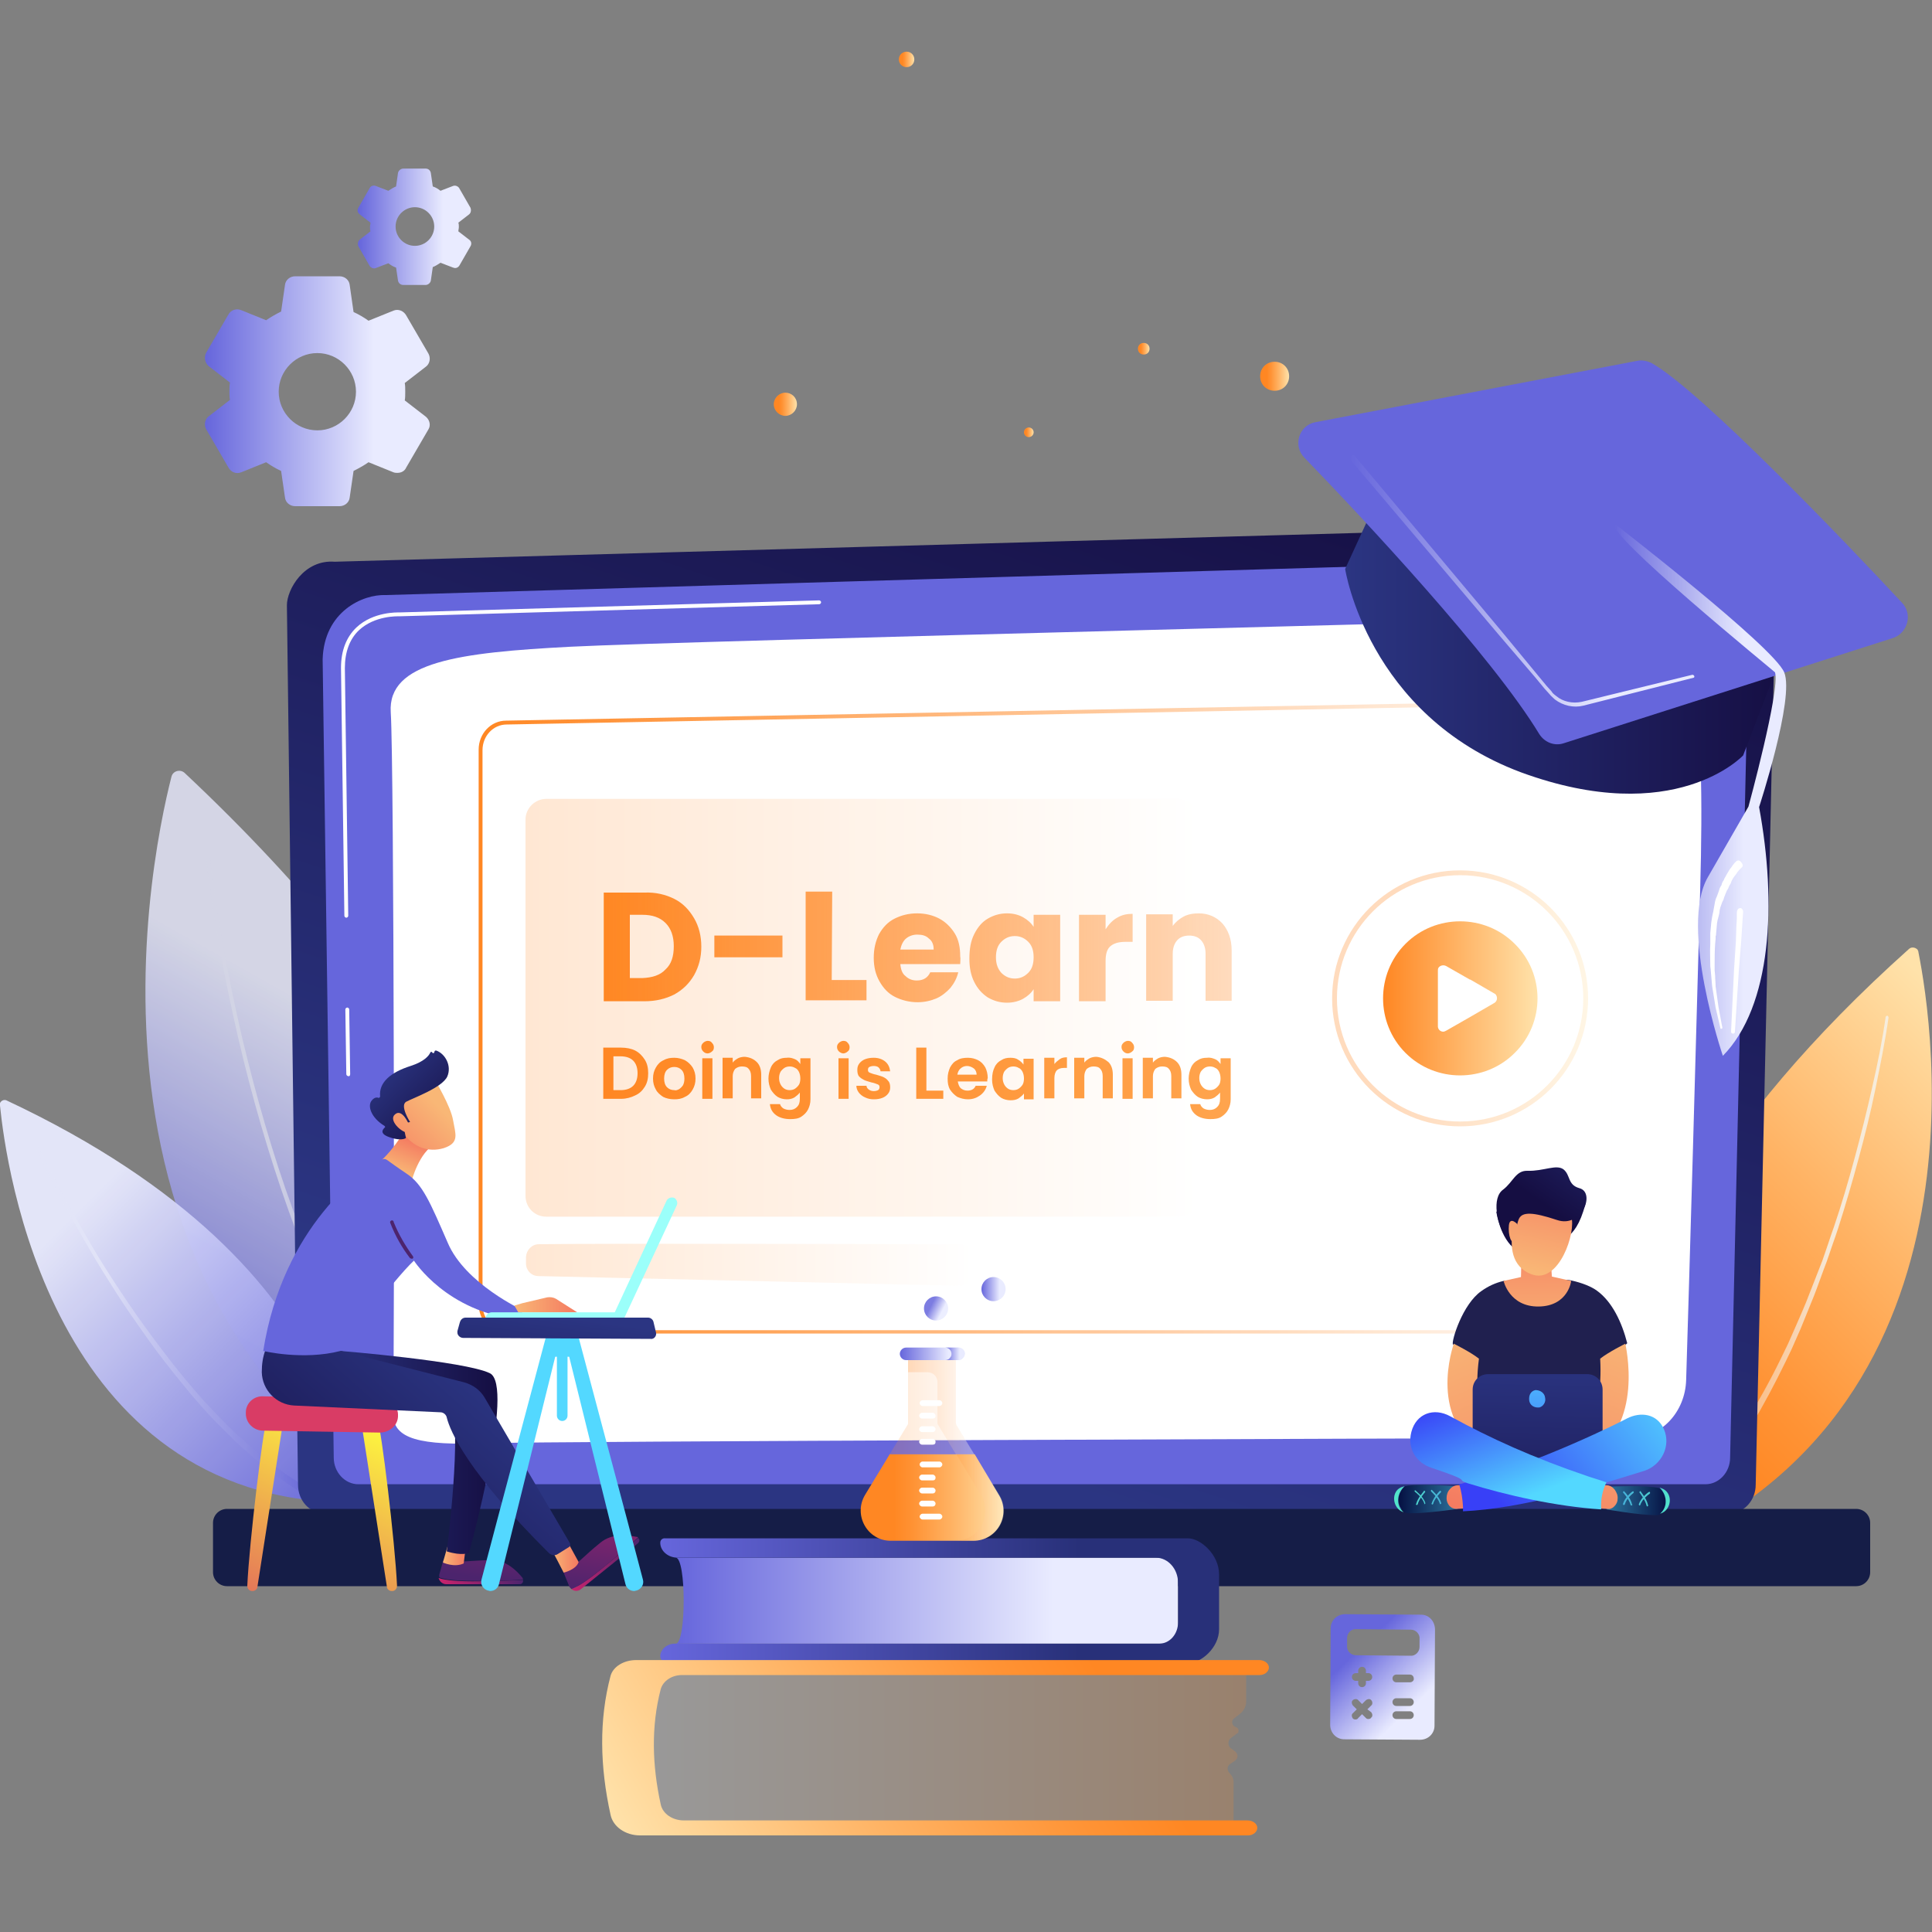 <?xml version="1.0" encoding="utf-8"?>
<!-- Generator: Adobe Illustrator 24.2.3, SVG Export Plug-In . SVG Version: 6.00 Build 0)  -->
<svg version="1.1" id="Illustration" xmlns="http://www.w3.org/2000/svg" xmlns:xlink="http://www.w3.org/1999/xlink" x="0px"
	 y="0px" viewBox="0 0 400 400" style="enable-background:new 0 0 400 400;" xml:space="preserve">
<rect x="0" y="0" width="400" height="400" fill="#808080" stroke="none"/>
<style type="text/css">
	.st0{display:none;opacity:0.26;fill:url(#SVGID_1_);enable-background:new    ;}
	.st1{display:none;}
	.st2{display:inline;fill:url(#SVGID_2_);}
	.st3{display:inline;opacity:0.86;fill:#FFFFFF;enable-background:new    ;}
	.st4{display:none;fill:#FF8723;}
	.st5{display:none;opacity:0.78;}
	.st6{display:inline;fill:#F7C98B;}
	.st7{opacity:0.79;}
	.st8{fill:url(#SVGID_3_);}
	.st9{opacity:0.86;fill:url(#SVGID_4_);enable-background:new    ;}
	.st10{opacity:0.94;}
	.st11{fill:url(#SVGID_5_);}
	.st12{opacity:0.86;fill:url(#SVGID_6_);enable-background:new    ;}
	.st13{fill:url(#SVGID_7_);}
	.st14{opacity:0.86;fill:url(#SVGID_8_);enable-background:new    ;}
	.st15{fill:url(#SVGID_9_);}
	.st16{fill:#6666DC;}
	.st17{fill:#FFFFFF;}
	.st18{fill:#151D47;}
	.st19{fill:url(#SVGID_10_);}
	.st20{opacity:0.2;fill:url(#SVGID_11_);enable-background:new    ;}
	.st21{opacity:0.2;fill:url(#SVGID_12_);enable-background:new    ;}
	.st22{fill:url(#SVGID_13_);}
	.st23{fill:url(#SVGID_14_);}
	.st24{fill:url(#SVGID_15_);}
	.st25{fill:url(#SVGID_16_);}
	.st26{fill:url(#SVGID_17_);}
	.st27{fill:url(#SVGID_18_);}
	.st28{fill:url(#SVGID_19_);}
	.st29{fill:url(#SVGID_20_);}
	.st30{fill:url(#SVGID_21_);}
	.st31{fill:url(#SVGID_22_);}
	.st32{fill:url(#SVGID_23_);}
	.st33{fill:url(#SVGID_24_);}
	.st34{fill:url(#SVGID_25_);}
	.st35{fill:url(#SVGID_26_);}
	.st36{fill:url(#SVGID_27_);}
	.st37{fill:url(#SVGID_28_);}
	.st38{fill:url(#SVGID_29_);}
	.st39{fill:url(#SVGID_30_);}
	.st40{fill:url(#SVGID_31_);}
	.st41{fill:url(#SVGID_32_);}
	.st42{fill:url(#SVGID_33_);}
	.st43{fill:url(#SVGID_34_);}
	.st44{fill:url(#SVGID_35_);}
	.st45{fill:url(#SVGID_36_);}
	.st46{fill:url(#SVGID_37_);}
	.st47{fill:url(#SVGID_38_);}
	.st48{fill:url(#SVGID_39_);}
	.st49{fill:#20204F;}
	.st50{fill:url(#SVGID_40_);}
	.st51{fill:url(#SVGID_41_);}
	.st52{fill:url(#SVGID_42_);}
	.st53{fill:url(#SVGID_43_);}
	.st54{fill:url(#SVGID_44_);}
	.st55{fill:url(#SVGID_45_);}
	.st56{fill:url(#SVGID_46_);}
	.st57{fill:url(#SVGID_47_);}
	.st58{fill:url(#SVGID_48_);}
	.st59{fill:url(#SVGID_49_);}
	.st60{fill:url(#SVGID_50_);}
	.st61{fill:url(#SVGID_51_);}
	.st62{fill:url(#SVGID_52_);}
	.st63{fill:url(#SVGID_53_);}
	.st64{fill:url(#SVGID_54_);}
	.st65{fill:url(#SVGID_55_);}
	.st66{fill:url(#SVGID_56_);}
	.st67{fill:url(#SVGID_57_);}
	.st68{fill:url(#SVGID_58_);}
	.st69{fill:url(#SVGID_59_);}
	.st70{fill:url(#SVGID_60_);}
	.st71{fill:url(#SVGID_61_);}
	.st72{fill:url(#SVGID_62_);}
	.st73{fill:url(#SVGID_63_);}
	.st74{fill:url(#SVGID_64_);}
	.st75{fill:url(#SVGID_65_);}
	.st76{display:none;fill:#FFFFFF;}
	.st77{opacity:0.2;fill:url(#SVGID_66_);enable-background:new    ;}
	.st78{fill:url(#SVGID_67_);}
	.st79{fill:url(#SVGID_68_);}
	.st80{fill:url(#SVGID_69_);}
	.st81{opacity:0.2;fill:url(#SVGID_70_);enable-background:new    ;}
	.st82{opacity:0.2;fill:url(#SVGID_71_);enable-background:new    ;}
	.st83{fill:url(#SVGID_72_);}
	.st84{opacity:0.2;fill:url(#SVGID_73_);enable-background:new    ;}
	.st85{fill:url(#SVGID_74_);}
	.st86{fill:url(#SVGID_75_);}
	.st87{fill:url(#SVGID_76_);}
	.st88{fill:url(#SVGID_77_);}
	.st89{fill:url(#SVGID_78_);}
	.st90{fill:url(#SVGID_79_);}
	.st91{fill:url(#SVGID_80_);}
	.st92{fill:url(#SVGID_81_);}
	.st93{fill:url(#SVGID_82_);}
	.st94{fill:url(#SVGID_83_);}
	.st95{fill:url(#SVGID_84_);}
	.st96{opacity:0.3;fill:none;stroke:url(#SVGID_85_);stroke-miterlimit:10;enable-background:new    ;}
	.st97{opacity:0.86;fill:url(#SVGID_86_);enable-background:new    ;}
	.st98{fill:url(#SVGID_87_);}
</style>
<linearGradient id="SVGID_1_" gradientUnits="userSpaceOnUse" x1="366.349" y1="-1003.32" x2="382.201" y2="-1251.052" gradientTransform="matrix(0.948 -6.196635e-02 6.068744e-02 0.929 -84.376 1185.453)">
	<stop  offset="0" style="stop-color:#FF8723"/>
	<stop  offset="0.75" style="stop-color:#FFFFFF"/>
</linearGradient>
<path class="st0" d="M71.7,19.6c-27.7,25.6,13.4,53.4-6,68s-101.6,46-13.8,91.8s93.8,70.5,152,34s52.1-32.8,103.2-14.1
	s100.7-18.8,80.5-58.3c-20.3-39.4-31.5-38.2-13-65.4s-22.2-110.4-87.9-50.5S211.2,53,180,26.1C163.1,11.5,115.5-20.8,71.7,19.6z"/>
<g class="st1">
	
		<linearGradient id="SVGID_2_" gradientUnits="userSpaceOnUse" x1="4012.879" y1="4294.477" x2="4267.169" y2="4575.335" gradientTransform="matrix(0.74 -0.67 -0.67 -0.74 -9.52 6230.51)">
		<stop  offset="0.233" style="stop-color:#FF8723"/>
		<stop  offset="0.369" style="stop-color:#FF9335"/>
		<stop  offset="0.641" style="stop-color:#FFB364"/>
		<stop  offset="1" style="stop-color:#FFE2AA"/>
	</linearGradient>
	<path class="st2" d="M79.2,71.7c-9.5,15-61.1,104.6,14.3,168.2c0,0,49.2-50.2-11.7-168.1c-0.4-0.7-1.3-1-2-0.6
		C79.5,71.3,79.3,71.4,79.2,71.7z"/>
	<path class="st3" d="M81,89.5c-0.9,5.6-1.7,11.2-2.4,16.8c-0.7,5.6-1.4,11.3-2,16.9c-1.2,11.3-2.1,22.6-2.7,33.9s-0.8,22.7-0.4,34
		c0.2,5.7,0.6,11.3,1.1,16.9c0.6,5.6,1.5,11.2,2.7,16.7l0,0c0.1,0.4-0.2,0.8-0.5,0.9c-0.4,0.1-0.8-0.2-0.9-0.5l0,0
		c-1.2-5.6-2.1-11.2-2.6-16.9c-0.6-5.7-0.9-11.3-1-17c-0.3-11.4,0-22.7,0.6-34s1.6-22.6,2.9-33.9c0.6-5.6,1.3-11.3,2.1-16.9
		c0.8-5.6,1.6-11.2,2.5-16.8c0-0.2,0.2-0.3,0.4-0.3l0,0C81,89.2,81.1,89.4,81,89.5C81.1,89.5,81.1,89.5,81,89.5L81,89.5z"/>
</g>
<path class="st4" d="M305.1,269.6h-45c-3,0-5.2-2.1-5.2-4.9v-17.1c0-2.6,2-5.5,5.2-5.5h45c3,0,5.8,2.6,5.8,5.5v17.1
	C310.9,267.4,308.3,269.6,305.1,269.6z M260,242.8c-2.8,0-4.5,2.5-4.5,4.8v17.1c0,2.4,1.9,4.2,4.5,4.2h45c2.8,0,5.1-1.9,5.1-4.2
	v-17.1c0-2.4-2.5-4.8-5.1-4.8H260z"/>
<g class="st5">
	<path class="st6" d="M190.9,207.4c0.2,0,0.3-0.1,0.5-0.2l9.4-8.8c0.8-0.8,1.9-1.2,3-1.2h31.8c0.4,0,0.7-0.3,0.7-0.7
		s-0.3-0.7-0.7-0.7h-31.8c-1.5,0-2.9,0.6-3.9,1.6l-9.3,8.9c-0.3,0.3-0.3,0.7,0,1C190.6,207.3,190.8,207.4,190.9,207.4L190.9,207.4z"
		/>
	<path class="st6" d="M208.6,192.9h26.9c0.4,0,0.7-0.3,0.7-0.7s-0.3-0.7-0.7-0.7h-26.9c-0.4,0-0.7,0.3-0.7,0.7
		C207.9,192.6,208.2,192.9,208.6,192.9L208.6,192.9z"/>
	<path class="st6" d="M213,188.6h22.5c0.4,0,0.7-0.3,0.7-0.7s-0.3-0.7-0.7-0.7l0,0H213c-0.4,0-0.7,0.3-0.7,0.7
		S212.6,188.6,213,188.6L213,188.6z"/>
</g>
<g class="st1">
	<path class="st6" d="M172.8,220.9c-0.2,0-0.4,0.1-0.5,0.2l-10.2,9.6c-0.9,0.8-2,1.3-3.3,1.3h-34.5c-0.4,0-0.8,0.3-0.8,0.7
		s0.3,0.8,0.7,0.8h0.1h34.6c1.6,0,3.1-0.6,4.3-1.7l10.2-9.6c0.3-0.3,0.3-0.8,0-1.1C173.2,221,173,220.9,172.8,220.9z"/>
	<path class="st6" d="M153.6,236.6h-29.2c-0.4,0-0.8,0.3-0.8,0.7s0.3,0.8,0.7,0.8h0.1h29.2c0.4,0,0.7-0.4,0.7-0.8
		C154.3,237,154,236.7,153.6,236.6z"/>
	<path class="st6" d="M148.8,241.3h-24.5c-0.4,0-0.8,0.3-0.8,0.7s0.3,0.8,0.7,0.8h0.1h24.5c0.4,0,0.8-0.3,0.8-0.7
		S149.3,241.3,148.8,241.3C148.9,241.3,148.9,241.3,148.8,241.3z"/>
</g>
<g>
	<g class="st7">
		
			<linearGradient id="SVGID_3_" gradientUnits="userSpaceOnUse" x1="3803.151" y1="-3767.624" x2="3912.498" y2="-3767.624" gradientTransform="matrix(0.489 -0.872 0.872 0.489 1469.093 5449.373)">
			<stop  offset="0" style="stop-color:#6666DC"/>
			<stop  offset="0.752" style="stop-color:#E9EBFF"/>
		</linearGradient>
		<path class="st8" d="M35.5,160.8c-4.6,18-27,123.8,72.3,161.8c0,0,33.3-66-69.6-162.6C37.3,159.2,35.8,159.6,35.5,160.8z"/>
		
			<linearGradient id="SVGID_4_" gradientUnits="userSpaceOnUse" x1="100.176" y1="-893.655" x2="43.001" y2="-893.655" gradientTransform="matrix(1 0 0 1 0 1140)">
			<stop  offset="0" style="stop-color:#6666DC"/>
			<stop  offset="0.752" style="stop-color:#E9EBFF"/>
		</linearGradient>
		<path class="st9" d="M43.5,177.9c0.7,6.2,1.7,12.3,2.8,18.5c1.1,6.1,2.4,12.2,3.8,18.3c2.9,12.1,6.3,24.2,10.6,35.9
			s9.4,23.2,15.7,34.1c1.6,2.7,3.2,5.4,5,8c1.7,2.6,3.6,5.2,5.5,7.6c3.9,5,8.2,9.6,12.9,13.8l0,0c0.3,0.2,0.3,0.6,0,0.8
			c-0.2,0.2-0.6,0.3-0.9,0l0,0c-4.8-4.3-9.1-9-13-14c-1.9-2.5-3.8-5.1-5.5-7.7s-3.4-5.3-5-8.1c-6.3-10.9-11.4-22.5-15.6-34.3
			s-7.7-23.9-10.5-36c-1.4-6.1-2.7-12.2-3.8-18.4s-2.1-12.3-2.8-18.5c0-0.1,0.1-0.3,0.2-0.3C43.4,177.6,43.5,177.7,43.5,177.9
			L43.5,177.9z"/>
	</g>
	<g class="st10">
		
			<linearGradient id="SVGID_5_" gradientUnits="userSpaceOnUse" x1="72.33" y1="-829.03" x2="-5.178" y2="-906.538" gradientTransform="matrix(1 0 0 1 0 1140)">
			<stop  offset="0" style="stop-color:#6666DC"/>
			<stop  offset="0.752" style="stop-color:#E9EBFF"/>
		</linearGradient>
		<path class="st11" d="M0,228.9c1.2,12,10.4,81.6,72.2,82.2c0,0,4.8-47.8-70.9-83.3c-0.5-0.2-1.1,0.1-1.3,0.6
			C0,228.6,0,228.8,0,228.9z"/>
		
			<linearGradient id="SVGID_6_" gradientUnits="userSpaceOnUse" x1="64.178" y1="-866.58" x2="7.361" y2="-866.58" gradientTransform="matrix(1 0 0 1 0 1140)">
			<stop  offset="0" style="stop-color:#6666DC"/>
			<stop  offset="0.752" style="stop-color:#E9EBFF"/>
		</linearGradient>
		<path class="st12" d="M8,237.5c1.6,3.4,3.4,6.8,5.2,10.2c1.8,3.3,3.7,6.6,5.6,9.9c1.9,3.3,4,6.5,6.1,9.7s4.3,6.3,6.5,9.3
			c2.3,3.1,4.6,6.1,7,9s5,5.8,7.6,8.4c0.7,0.7,1.3,1.3,2,2s1.4,1.3,2.1,1.9l2.1,1.9l2.2,1.8c2.9,2.4,6,4.5,9.3,6.5l0,0
			c0.4,0.2,0.6,0.6,0.4,1c-0.2,0.4-0.6,0.6-1,0.4c0,0-0.1,0-0.1-0.1l0,0c-6.6-4-12.5-9-17.8-14.5c-2.7-2.7-5.2-5.6-7.6-8.6
			c-2.4-2.9-4.8-6-7-9.1s-4.4-6.2-6.5-9.5s-4.1-6.5-6-9.8c-1.9-3.3-3.8-6.6-5.6-10s-3.5-6.8-5.1-10.2c-0.1-0.2,0-0.4,0.2-0.4
			C7.7,237.2,7.9,237.3,8,237.5L8,237.5z"/>
	</g>
	<g>
		
			<linearGradient id="SVGID_7_" gradientUnits="userSpaceOnUse" x1="4773.525" y1="3737.024" x2="4814.961" y2="3863.215" gradientTransform="matrix(-0.45 -0.89 0.89 -0.45 -857.31 6242.15)">
			<stop  offset="0.233" style="stop-color:#FF8723"/>
			<stop  offset="0.369" style="stop-color:#FF9335"/>
			<stop  offset="0.641" style="stop-color:#FFB364"/>
			<stop  offset="1" style="stop-color:#FFE2AA"/>
		</linearGradient>
		<path class="st13" d="M397.2,197.2c2.9,14.5,16.5,99.5-61,126.6c0,0-23.3-53.7,59-127.3c0.5-0.5,1.3-0.4,1.8,0.1
			C397.1,196.8,397.2,197,397.2,197.2z"/>
		
			<linearGradient id="SVGID_8_" gradientUnits="userSpaceOnUse" x1="342.014" y1="-875.63" x2="391.035" y2="-875.63" gradientTransform="matrix(1 0 0 1 0 1140)">
			<stop  offset="0" style="stop-color:#FF8723"/>
			<stop  offset="0.75" style="stop-color:#F4F1E9"/>
		</linearGradient>
		<path class="st14" d="M391,210.7c-0.7,4.9-1.7,9.8-2.7,14.7s-2.2,9.7-3.5,14.5s-2.7,9.6-4.2,14.3c-0.4,1.2-0.8,2.4-1.2,3.5
			l-1.2,3.5c-0.9,2.3-1.7,4.7-2.6,7s-1.9,4.6-2.8,6.9l-1.5,3.4c-0.5,1.2-1.1,2.3-1.6,3.4c-2.2,4.5-4.5,8.9-7.1,13.2l-1,1.6l-1,1.6
			l-1,1.6l-0.5,0.8l-0.5,0.8l-2.2,3l-2.3,2.9c-3.2,3.9-6.7,7.5-10.5,10.8c-0.3,0.3-0.8,0.3-1.1,0.1c-0.3-0.3-0.3-0.8-0.1-1.1
			l0.1-0.1l0,0l0,0c3.8-3.2,7.2-6.7,10.4-10.5l2.3-2.9l2.2-3l0.5-0.8l0.5-0.8l1-1.5l1-1.5l1-1.6c2.6-4.2,5-8.5,7.2-13
			c0.5-1.1,1.1-2.2,1.6-3.3l1.5-3.4c1-2.3,2-4.5,2.9-6.9c0.9-2.3,1.8-4.6,2.7-6.9l1.2-3.5c0.4-1.2,0.8-2.4,1.2-3.5
			c1.6-4.7,3-9.5,4.3-14.3s2.5-9.6,3.6-14.5c1.1-4.8,2.1-9.7,2.8-14.6l0,0c0-0.2,0.2-0.3,0.4-0.3l0,0
			C390.9,210.4,391,210.5,391,210.7z"/>
	</g>
	
		<linearGradient id="SVGID_9_" gradientUnits="userSpaceOnUse" x1="184.644" y1="1243.201" x2="257.383" y2="1461.421" gradientTransform="matrix(1 0 0 -1 0 1540)">
		<stop  offset="0" style="stop-color:#2B3582"/>
		<stop  offset="1" style="stop-color:#150E42"/>
	</linearGradient>
	<path class="st15" d="M363.5,307.4c0,3.2-2.4,5.9-5.4,5.9h-291c-3,0-5.4-2.6-5.4-5.9l-2.3-182.1c0-3.2,3.5-9.5,9.9-9l284.4-8
		c3.8-0.1,7.4,1.5,9.9,4.3c2.7,3,4.1,6.8,4,10.8L363.5,307.4z"/>
	<path class="st16" d="M358.2,301.8c0,3-2.3,5.5-5.1,5.5H74.2c-2.8,0-5.1-2.5-5.1-5.5l-2.3-165.3c0.3-9.9,8.3-13.5,13.1-13.3
		l272.5-8c2.7-0.1,5.2,1,7,3c1.9,2.1,2.9,4.8,2.8,7.6L358.2,301.8z"/>
	<path class="st17" d="M72.1,222.8c-0.2,0-0.4-0.2-0.4-0.4L71.5,209c0-0.2,0.2-0.4,0.4-0.4s0.4,0.2,0.4,0.4l0.2,13.4
		C72.5,222.7,72.3,222.9,72.1,222.8L72.1,222.8z"/>
	<path class="st17" d="M71.7,190c-0.2,0-0.4-0.2-0.4-0.4l-0.7-51.3c0-3.6,1.1-6.4,3.2-8.4c3.5-3.3,8.6-3.1,8.8-3.1l87-2.5
		c0.2,0,0.4,0.2,0.4,0.4s-0.2,0.4-0.4,0.4l-87,2.5c-0.2,0-5-0.2-8.3,2.9c-1.9,1.8-2.9,4.5-2.9,7.8l0.7,51.3
		C72.1,189.8,71.9,190,71.7,190L71.7,190z"/>
	<path class="st17" d="M81.4,292.6c0.3-13.7,0.2-134.6-0.5-145.1s14.2-12.4,37.2-13.6c23-1.2,216.5-5.8,221.5-6.3
		c11.2-1,13.5,17.3,12.4,56.8c-0.8,29.7-2.2,78.7-2.9,101.3c-0.2,6.7-5.2,12-11.4,12c-46.6,0.1-225.1,0.7-237,1.1
		C87,299.3,81.3,298,81.4,292.6z"/>
	<path class="st18" d="M47,312.4h337.3c1.6,0,2.9,1.3,2.9,2.9l0,0v10.2c0,1.6-1.3,2.9-2.9,2.9l0,0H47c-1.6,0-2.9-1.3-2.9-2.9l0,0
		v-10.2C44.1,313.7,45.4,312.4,47,312.4L47,312.4z"/>
	
		<linearGradient id="SVGID_10_" gradientUnits="userSpaceOnUse" x1="99.1" y1="-929.45" x2="334.303" y2="-929.45" gradientTransform="matrix(1 0 0 1 0 1140)">
		<stop  offset="0" style="stop-color:#FF8723"/>
		<stop  offset="1" style="stop-color:#FFFFFF"/>
	</linearGradient>
	<path class="st19" d="M328.5,276.1H104.9c-3.2,0-5.8-2.7-5.8-6.1V155.2c0-3.3,2.5-6,5.7-6l223.5-4.2c1.6,0,3.1,0.6,4.2,1.7
		c1.1,1.2,1.8,2.7,1.8,4.3v119C334.4,273.3,331.8,276,328.5,276.1z M104.9,150c-2.8,0-5,2.4-5,5.3v114.8c0,3,2.2,5.3,5,5.3h223.5
		c2.9-0.1,5.2-2.4,5.1-5.3v-119c0-1.4-0.6-2.8-1.5-3.8c-1-1-2.3-1.5-3.6-1.5L104.9,150z"/>
	
		<linearGradient id="SVGID_11_" gradientUnits="userSpaceOnUse" x1="108.8" y1="-931.35" x2="248.3" y2="-931.35" gradientTransform="matrix(1 0 0 1 0 1140)">
		<stop  offset="0" style="stop-color:#FF8723"/>
		<stop  offset="1" style="stop-color:#FFFFFF"/>
	</linearGradient>
	<path class="st20" d="M113.1,165.4H244c2.4,0,4.3,1.9,4.3,4.3v77.9c0,2.4-1.9,4.3-4.3,4.3H113.1c-2.4,0-4.3-1.9-4.3-4.3v-77.9
		C108.8,167.3,110.8,165.4,113.1,165.4z"/>
	<path class="st4" d="M310.6,198.2h-47.4c-3,0-5.5-2.4-5.5-5.4v-0.1v-18c0-3,2.4-5.4,5.4-5.4h0.1h47.4c3.3,0,6.1,2.5,6.1,5.4v18
		C316.7,195.6,313.9,198.2,310.6,198.2z M263.2,170c-2.5-0.1-4.7,1.9-4.7,4.5c0,0.1,0,0.1,0,0.2v18c0,2.6,2,4.7,4.6,4.8h0.1h47.4
		c2.8,0,5.4-2.3,5.4-4.8v-18c0-2.5-2.5-4.7-5.4-4.7H263.2z"/>
	<path class="st4" d="M310.6,239.7h-47.4c-3.1,0-5.5-2.3-5.5-5.4v-18c-0.1-3,2.4-5.5,5.4-5.6h0.1h47.4c3.2,0,6.1,2.7,6.1,5.6v18
		C316.7,237.2,313.9,239.7,310.6,239.7z M263.2,211.4c-3,0-4.7,2.5-4.7,4.8v18c0,2.6,2,4.6,4.7,4.6h47.4c2.9,0,5.4-2.2,5.4-4.6v-18
		c0-2.5-2.6-4.8-5.4-4.8H263.2z"/>
	
		<linearGradient id="SVGID_12_" gradientUnits="userSpaceOnUse" x1="108.9" y1="-878.144" x2="201.602" y2="-878.144" gradientTransform="matrix(1 0 0 1 0 1140)">
		<stop  offset="0" style="stop-color:#FF8723"/>
		<stop  offset="1" style="stop-color:#FFFFFF"/>
	</linearGradient>
	<path class="st21" d="M198.8,257.6c-13.3,0-73.8-0.2-87.2,0c-1.5,0-2.6,1.2-2.7,2.6v1.4c0,1.4,1.1,2.6,2.6,2.6l87.1,2
		c0.8,0,1.5-0.3,2.1-0.8c0.5-0.5,1-1.2,1-1.9v-3.4C201.6,258.7,200.2,257.6,198.8,257.6z"/>
	<g>
		
			<linearGradient id="SVGID_13_" gradientUnits="userSpaceOnUse" x1="278.5" y1="-1007.987" x2="371.1" y2="-1007.987" gradientTransform="matrix(1 0 0 1 0 1140)">
			<stop  offset="0" style="stop-color:#2B3582"/>
			<stop  offset="1" style="stop-color:#150E42"/>
		</linearGradient>
		<path class="st22" d="M286.8,99.7l-8.3,18.1c0,0,4.6,30.2,36.4,42.1c31.9,11.7,46-3.5,46-3.5l10.2-26.6L286.8,99.7z"/>
		<path class="st16" d="M339,74.7l-66.6,12.7c-3.5,0.6-4.8,4.9-2.3,7.4c11.9,12.3,38.8,41,48.6,57.2c1.1,1.7,3.1,2.5,5,1.9
			l68.2-21.8c2.4-0.8,3.6-3.4,2.9-5.6c-0.2-0.6-0.5-1.2-1-1.7c-11.7-12.6-41.7-43.9-51.8-49.6C341,74.7,339.9,74.5,339,74.7z"/>
		
			<linearGradient id="SVGID_14_" gradientUnits="userSpaceOnUse" x1="334.361" y1="-976.4" x2="369.804" y2="-976.4" gradientTransform="matrix(1 0 0 1 0 1140)">
			<stop  offset="0" style="stop-color:#6666DC"/>
			<stop  offset="0.752" style="stop-color:#E9EBFF"/>
		</linearGradient>
		<path class="st23" d="M334.5,108.6c0,0,32.7,25.3,34.9,30.6c2.2,5.3-5.2,27.9-5.2,27.9c3.7,20,2.6,41.2-7.5,51.5
			c0,0-9.1-26.7-3.1-37c6-10.4,8.4-14.6,8.4-14.6s6.6-24.2,5.5-27.8C367.6,139.2,331.5,109.8,334.5,108.6z"/>
		
			<linearGradient id="SVGID_15_" gradientUnits="userSpaceOnUse" x1="279.461" y1="-1019.749" x2="350.682" y2="-1019.749" gradientTransform="matrix(1 0 0 1 0 1140)">
			<stop  offset="0" style="stop-color:#6666DC"/>
			<stop  offset="0.752" style="stop-color:#E9EBFF"/>
		</linearGradient>
		<path class="st24" d="M280.5,94.4l30.3,36.2l7.5,9.1l1.9,2.3l1,1.1c0.2,0.4,0.6,0.7,1,1c1.4,1.2,3.4,1.6,5.3,1.2l22.9-5.6
			c0.1,0,0.4,0.1,0.4,0.4c0,0.1-0.1,0.2-0.1,0.2l-22.9,5.8c-2,0.5-4.2,0-5.9-1.3c-0.4-0.4-0.8-0.7-1.1-1.1l-1-1.1l-1.9-2.3l-7.7-9
			l-30.6-36.1c-0.2-0.2-0.2-0.6,0.1-0.8S280.3,94.1,280.5,94.4L280.5,94.4z"/>
		<path class="st17" d="M360.7,179.5L360.7,179.5l-0.1,0.1l-0.1,0.1l-0.4,0.4c-0.2,0.2-0.5,0.6-0.6,0.8l-0.6,0.8
			c-0.2,0.4-0.4,0.6-0.5,1s-0.4,0.6-0.5,1s-0.4,0.6-0.5,1l-0.4,1c-0.1,0.4-0.2,0.7-0.4,1l-0.4,1.1c-0.1,0.4-0.2,0.7-0.2,1.1
			c-0.1,0.7-0.4,1.4-0.5,2.2l-0.2,2.2c0,0.2,0,0.4-0.1,0.5v0.6l-0.1,1.1c-0.1,1.4-0.1,2.9-0.1,4.3c0,0.4,0,0.7,0,1.1l0.1,1.1
			c0,0.7,0.1,1.4,0.1,2.2c0.2,1.4,0.4,2.9,0.6,4.3l0.8,4.3l0,0c0,0.1-0.1,0.2-0.2,0.2s-0.2,0-0.2-0.1l-1-4.3
			c-0.2-1.4-0.5-2.9-0.7-4.3c-0.1-0.7-0.1-1.4-0.2-2.2l-0.1-1.1c0-0.4-0.1-0.7-0.1-1.1c0-1.4-0.1-3,0-4.4v-1.1v-0.6
			c0-0.2,0-0.4,0-0.6l0.2-2.2c0.1-0.7,0.2-1.4,0.4-2.2c0.1-0.4,0.1-0.7,0.2-1.1l0.2-1.1c0.1-0.4,0.2-0.7,0.4-1.1l0.4-1.1
			c0.1-0.4,0.2-0.7,0.5-1.1c0.1-0.4,0.2-0.7,0.5-1.1c0.1-0.4,0.4-0.7,0.5-1l0.6-1c0.2-0.4,0.5-0.6,0.7-1l0.4-0.5l0.2-0.2l0.1-0.1
			l0.1-0.1c0.2-0.2,0.6-0.2,0.8,0C360.9,178.9,360.9,179.3,360.7,179.5L360.7,179.5L360.7,179.5L360.7,179.5z"/>
		<path class="st17" d="M360.9,188.8l-0.1,1.4l-0.1,1.6l-0.2,3.1l-0.5,6.2l-0.8,12.5c0,0.2-0.1,0.4-0.4,0.4c-0.2,0-0.4-0.1-0.4-0.4
			l0.6-12.5l0.4-6.2l0.1-3.1l0.1-1.6v-0.8V189c0-0.1,0-0.4,0.1-0.5c0.1-0.4,0.4-0.5,0.7-0.5C360.7,188.1,360.9,188.4,360.9,188.8
			L360.9,188.8z"/>
	</g>
	
		<linearGradient id="SVGID_16_" gradientUnits="userSpaceOnUse" x1="63.874" y1="1250.308" x2="39.114" y2="1194.269" gradientTransform="matrix(1 0 0 -1 0 1540)">
		<stop  offset="0" style="stop-color:#FDF53F"/>
		<stop  offset="0.66" style="stop-color:#E57A58"/>
		<stop  offset="1" style="stop-color:#D93C65"/>
	</linearGradient>
	<path class="st25" d="M55.2,294.3c-0.7,1.1-3.6,25.1-4,34c0,0.6,0.4,1.1,1,1.1c0,0,0,0,0.1,0l0,0c0.5,0,1-0.4,1-0.9l5.2-33.4
		L55.2,294.3z"/>
	
		<linearGradient id="SVGID_17_" gradientUnits="userSpaceOnUse" x1="84.338" y1="1241.266" x2="59.578" y2="1185.224" gradientTransform="matrix(1 0 0 -1 0 1540)">
		<stop  offset="0" style="stop-color:#FDF53F"/>
		<stop  offset="0.66" style="stop-color:#E57A58"/>
		<stop  offset="1" style="stop-color:#D93C65"/>
	</linearGradient>
	<path class="st26" d="M78.2,294.3c0.7,1.1,3.6,25.1,4,34c0,0.6-0.4,1.1-1,1.1c0,0,0,0-0.1,0l0,0c-0.5,0-1-0.4-1-0.9l-5.2-33.4
		L78.2,294.3z"/>
	
		<linearGradient id="SVGID_18_" gradientUnits="userSpaceOnUse" x1="60.446" y1="1217.441" x2="64.79" y2="1238.294" gradientTransform="matrix(1 0 0 -1 0 1540)">
		<stop  offset="0" style="stop-color:#FDF53F"/>
		<stop  offset="0.66" style="stop-color:#E57A58"/>
		<stop  offset="1" style="stop-color:#D93C65"/>
	</linearGradient>
	<path class="st27" d="M50.9,292.4v0.3c0,1.9,1.6,3.5,3.6,3.5l24.1,0.4c2,0,3.7-1.4,3.8-3.3v-0.2c0.1-1.9-1.5-3.6-3.6-3.6l-24.1-0.4
		C52.6,288.9,50.9,290.5,50.9,292.4z"/>
	
		<linearGradient id="SVGID_19_" gradientUnits="userSpaceOnUse" x1="90.8" y1="1212.65" x2="108.3" y2="1212.65" gradientTransform="matrix(1 0 0 -1 0 1540)">
		<stop  offset="0" style="stop-color:#CB236D"/>
		<stop  offset="1" style="stop-color:#4C246D"/>
	</linearGradient>
	<path class="st28" d="M97.8,327.4c-4.3,0-6.2-0.4-7-0.7c0.2,0.7,0.8,1.3,1.6,1.3h15.2c0.4,0,0.7-0.3,0.7-0.7c0-0.1,0-0.1,0-0.2
		C106.5,327.2,102.9,327.4,97.8,327.4z"/>
	
		<linearGradient id="SVGID_20_" gradientUnits="userSpaceOnUse" x1="104.377" y1="1246.319" x2="99.595" y2="1213.303" gradientTransform="matrix(1 0 0 -1 0 1540)">
		<stop  offset="0" style="stop-color:#CB236D"/>
		<stop  offset="1" style="stop-color:#4C246D"/>
	</linearGradient>
	<path class="st29" d="M108.3,327c0-0.1-0.1-0.2-0.1-0.3c-1.2-1.5-3.5-3.8-6.6-3.7c-4.6,0.1-6.2,0.6-9.8,0l-0.8,2.8
		c-0.1,0.3-0.1,0.6,0,0.8c0.8,0.3,2.7,0.7,7,0.7C102.9,327.4,106.5,327.2,108.3,327z"/>
	
		<linearGradient id="SVGID_21_" gradientUnits="userSpaceOnUse" x1="91.686" y1="1217.973" x2="96.417" y2="1217.973" gradientTransform="matrix(1 0 0 -1 0 1540)">
		<stop  offset="0" style="stop-color:#F9B776"/>
		<stop  offset="1" style="stop-color:#F47960"/>
	</linearGradient>
	<path class="st30" d="M92.7,320l-1,3.5c0,0,2.3,1.1,4.3,0.2l0.4-3.1L92.7,320z"/>
	
		<linearGradient id="SVGID_22_" gradientUnits="userSpaceOnUse" x1="118.244" y1="1216.112" x2="132.354" y2="1216.112" gradientTransform="matrix(1 0 0 -1 0 1540)">
		<stop  offset="0" style="stop-color:#CB236D"/>
		<stop  offset="1" style="stop-color:#4C246D"/>
	</linearGradient>
	<path class="st31" d="M124.2,325.1c-3.3,2.7-5.1,3.6-5.9,3.9c0.6,0.5,1.4,0.5,2,0l11.8-9.5c0.3-0.3,0.4-0.7,0.1-1l-0.1-0.1
		C130.8,319.5,128.1,322,124.2,325.1z"/>
	
		<linearGradient id="SVGID_23_" gradientUnits="userSpaceOnUse" x1="127.996" y1="1242.898" x2="123.218" y2="1209.882" gradientTransform="matrix(1 0 0 -1 0 1540)">
		<stop  offset="0" style="stop-color:#CB236D"/>
		<stop  offset="1" style="stop-color:#4C246D"/>
	</linearGradient>
	<path class="st32" d="M132.1,318.3c-0.1-0.1-0.2-0.1-0.3-0.1c-1.8-0.4-5.1-0.8-7.5,1.2c-3.6,2.9-4.5,4.3-7.6,6.2l1.1,2.7
		c0.1,0.3,0.3,0.5,0.5,0.7c0.9-0.3,2.6-1.2,5.9-3.9C128.1,322,130.8,319.5,132.1,318.3z"/>
	
		<linearGradient id="SVGID_24_" gradientUnits="userSpaceOnUse" x1="65.5" y1="1239.281" x2="102.996" y2="1239.281" gradientTransform="matrix(1 0 0 -1 0 1540)">
		<stop  offset="0" style="stop-color:#2B3582"/>
		<stop  offset="1" style="stop-color:#150E42"/>
	</linearGradient>
	<path class="st33" d="M70.5,279.7c0,0,25.7,2.1,30.9,4.6c5.3,2.5-4.3,37.2-4.3,37.2s-1.4,0.7-4.6-0.3c0,0,3.3-25.6,0.8-31.2
		l-27.8-4.5L70.5,279.7z"/>
	
		<linearGradient id="SVGID_25_" gradientUnits="userSpaceOnUse" x1="114.1" y1="1217.6" x2="119.752" y2="1217.6" gradientTransform="matrix(1 0 0 -1 0 1540)">
		<stop  offset="0" style="stop-color:#F9B776"/>
		<stop  offset="1" style="stop-color:#F47960"/>
	</linearGradient>
	<path class="st34" d="M114.1,320.7c0.2,0.2,2.6,4.9,2.6,4.9s2.6-0.6,3.1-2.2l-2.3-4.2L114.1,320.7z"/>
	
		<linearGradient id="SVGID_26_" gradientUnits="userSpaceOnUse" x1="99.494" y1="1254.979" x2="58.368" y2="1208.35" gradientTransform="matrix(1 0 0 -1 0 1540)">
		<stop  offset="0" style="stop-color:#2B3582"/>
		<stop  offset="1" style="stop-color:#150E42"/>
	</linearGradient>
	<path class="st35" d="M55,279.4c-0.6,1.5-0.8,3.1-0.8,4.7c0.1,3.7,3,6.7,6.7,6.9l30.3,1.4c0.6,0,1.2,0.5,1.3,1.1
		c0.7,2.8,4.2,11.2,21.2,28.1c0.5,0.4,1.2,0.5,1.7,0.2l2.4-1.5c0.3-0.2,0.3-0.5,0.2-0.8l-17.7-30.2c-0.9-1.5-2.4-2.6-4.2-3.1
		l-25.9-6.6L55,279.4z"/>
	
		<linearGradient id="SVGID_27_" gradientUnits="userSpaceOnUse" x1="82.692" y1="1297.193" x2="85.476" y2="1304.218" gradientTransform="matrix(1 0 0 -1 0 1540)">
		<stop  offset="0" style="stop-color:#F9B776"/>
		<stop  offset="1" style="stop-color:#F47960"/>
	</linearGradient>
	<path class="st36" d="M84.9,232.3c0,0-3.2,5.8-6.6,8.5l6.9,3.8c0,0,1.5-6.1,5.1-7.9L84.9,232.3z"/>
	<path class="st16" d="M54.5,279.7c0,0,8.2,2,16,0c0,0,10.9-14.7,15.2-18.7c0,0,6.8,10.7,21.8,12.2l0.8-1.9c0,0-12-5.5-15.6-14
		c-3.7-8.5-5.2-12.1-8.5-14.3c-2.1-1.4-3.3-2.3-4-2.8c-0.4-0.3-0.8-0.3-1.2-0.1C75.3,242.2,58.6,253.7,54.5,279.7z"/>
	
		<linearGradient id="SVGID_28_" gradientUnits="userSpaceOnUse" x1="93.401" y1="1303.777" x2="88.956" y2="1294.892" gradientTransform="matrix(1 0 0 -1 0 1540)">
		<stop  offset="0" style="stop-color:#CB236D"/>
		<stop  offset="1" style="stop-color:#4C246D"/>
	</linearGradient>
	<path class="st37" d="M85.2,260.6c-0.1,0-0.2-0.1-0.3-0.1c-1.7-2.2-3.1-4.7-4.1-7.3c-0.1-0.2,0-0.4,0.2-0.5s0.4,0,0.5,0.2
		c0,0,0,0,0,0.1c1,2.5,2.4,4.9,4,7.1c0.1,0.2,0.1,0.4-0.1,0.5C85.4,260.6,85.3,260.6,85.2,260.6z"/>
	
		<linearGradient id="SVGID_29_" gradientUnits="userSpaceOnUse" x1="106.514" y1="1269.869" x2="119.563" y2="1269.869" gradientTransform="matrix(1 0 0 -1 0 1540)">
		<stop  offset="0" style="stop-color:#F9B776"/>
		<stop  offset="1" style="stop-color:#F47960"/>
	</linearGradient>
	<path class="st38" d="M106.5,270.3l1.7-0.5l5.1-1.2c0.6-0.1,1.3,0,1.8,0.3l4.4,2.8h-12.2L106.5,270.3z"/>
	
		<linearGradient id="SVGID_30_" gradientUnits="userSpaceOnUse" x1="2216.978" y1="964.287" x2="2202.993" y2="953.584" gradientTransform="matrix(0.991 -0.131 -0.131 -0.991 -1980.93 1473.973)">
		<stop  offset="0" style="stop-color:#F9B776"/>
		<stop  offset="1" style="stop-color:#F47960"/>
	</linearGradient>
	<path class="st39" d="M90.1,223.7c0,0,3.2,5.3,3.7,8.2s1.4,4.7-1.9,5.8c-3.3,1-6.4-0.3-8.3-3c0,0-3-4.2-2.7-6.1
		C81.2,226.6,90.1,223.7,90.1,223.7z"/>
	
		<linearGradient id="SVGID_31_" gradientUnits="userSpaceOnUse" x1="2207.241" y1="972.82" x2="2219.903" y2="956.519" gradientTransform="matrix(0.991 -0.131 -0.131 -0.991 -1980.93 1473.973)">
		<stop  offset="0" style="stop-color:#2B3582"/>
		<stop  offset="1" style="stop-color:#150E42"/>
	</linearGradient>
	<path class="st40" d="M84.5,232.4l0.4-0.1c0,0-2.2-3.4-0.8-4.2c1.5-0.8,7.4-2.9,8.5-5.2c1-2.3-0.5-4.8-2.3-5.4
		c-0.1,0-0.2,0-0.3,0.1l-0.1,0.3c0,0.1-0.2,0.2-0.3,0.1c-0.1,0-0.1-0.1-0.1-0.1l0,0c-0.1-0.1-0.2-0.2-0.3-0.1l-0.1,0.1
		c-0.3,0.7-1.3,1.9-4.1,2.8c-4.1,1.3-6.6,3.4-6.3,6.3c0,0.1-0.1,0.2-0.2,0.3h-0.1c-0.3-0.1-0.8-0.2-1.4,0.5c-1,1.1-0.2,3.6,2.6,5.3
		c0.1,0.1,0.2,0.2,0.1,0.3c0,0,0,0-0.1,0.1c-0.4,0.4-1,1.2,0.9,1.9s3,0.5,3.4,0.3c0.1,0,0.2-0.2,0.1-0.3l-0.5-2.5
		c0-0.1,0.1-0.2,0.2-0.3l0,0L84.5,232.4z"/>
	
		<linearGradient id="SVGID_32_" gradientUnits="userSpaceOnUse" x1="2215.24" y1="966.559" x2="2201.255" y2="955.857" gradientTransform="matrix(0.991 -0.131 -0.131 -0.991 -1980.93 1473.973)">
		<stop  offset="0" style="stop-color:#F9B776"/>
		<stop  offset="1" style="stop-color:#F47960"/>
	</linearGradient>
	<path class="st41" d="M84.7,232.9c0,0-1.4-3.5-2.9-2.2c-1.5,1.2,1.4,3.9,2.7,3.8L84.7,232.9z"/>
	
		<linearGradient id="SVGID_33_" gradientUnits="userSpaceOnUse" x1="-1231.972" y1="3186.153" x2="-1266.871" y2="3152.412" gradientTransform="matrix(-1.39 -7.000000e-02 7.000000e-02 -1.39 -4622.781 1619.19)">
		<stop  offset="0" style="stop-color:#9CFFFB"/>
		<stop  offset="1" style="stop-color:#9BFFFA"/>
	</linearGradient>
	<path class="st42" d="M101.8,274.1L101.8,274.1h26.1c0.6,0,1.2-0.5,1.2-1.2c0-0.6-0.5-1.2-1.2-1.2h-26.1c-0.6,0-1.2,0.5-1.2,1.1
		C100.7,273.5,101.2,274.1,101.8,274.1L101.8,274.1z"/>
	
		<linearGradient id="SVGID_34_" gradientUnits="userSpaceOnUse" x1="-4455.101" y1="136.88" x2="-4489.999" y2="103.139" gradientTransform="matrix(0.65 -1.23 1.23 0.65 6754.92 -6581.439)">
		<stop  offset="0" style="stop-color:#9CFFFB"/>
		<stop  offset="1" style="stop-color:#9BFFFA"/>
	</linearGradient>
	<path class="st43" d="M138,248.6L138,248.6l-11,23.7c-0.3,0.6,0,1.3,0.6,1.5c0.6,0.3,1.3,0,1.5-0.6l11-23.6c0.3-0.6,0-1.3-0.5-1.6
		C139,247.8,138.3,248,138,248.6L138,248.6z"/>
	
		<linearGradient id="SVGID_35_" gradientUnits="userSpaceOnUse" x1="108.756" y1="1207.328" x2="111.364" y2="1145.86" gradientTransform="matrix(1 0 0 -1 0 1540)">
		<stop  offset="0" style="stop-color:#53D8FF"/>
		<stop  offset="1" style="stop-color:#3840F7"/>
	</linearGradient>
	<path class="st44" d="M113.4,275.4c-0.1,0.5-11,41.2-13.7,51.6c-0.3,1,0.3,2,1.3,2.3c0.2,0,0.3,0.1,0.5,0.1l0,0
		c0.9,0,1.6-0.6,1.8-1.4l12.1-48.9L113.4,275.4z"/>
	
		<linearGradient id="SVGID_36_" gradientUnits="userSpaceOnUse" x1="126.501" y1="1208.084" x2="129.105" y2="1146.612" gradientTransform="matrix(1 0 0 -1 0 1540)">
		<stop  offset="0" style="stop-color:#53D8FF"/>
		<stop  offset="1" style="stop-color:#3840F7"/>
	</linearGradient>
	<path class="st45" d="M119.4,275.4c0.1,0.5,11,41.2,13.7,51.6c0.3,1-0.3,2-1.3,2.3c-0.2,0-0.3,0.1-0.5,0.1l0,0
		c-0.9,0-1.6-0.6-1.8-1.4l-12.1-48.9L119.4,275.4z"/>
	
		<linearGradient id="SVGID_37_" gradientUnits="userSpaceOnUse" x1="118.748" y1="1207.754" x2="121.351" y2="1146.282" gradientTransform="matrix(1 0 0 -1 0 1540)">
		<stop  offset="0" style="stop-color:#53D8FF"/>
		<stop  offset="1" style="stop-color:#3840F7"/>
	</linearGradient>
	<path class="st46" d="M119.8,274.1H113v5.4c0,0.8,0.6,1.4,1.4,1.4l0,0h0.9v12.2c0,0.6,0.5,1.1,1.1,1.1l0,0l0,0
		c0.6,0,1.1-0.5,1.1-1.1v-12.2h0.5c1,0,1.9-0.8,1.9-1.9L119.8,274.1z"/>
	
		<linearGradient id="SVGID_38_" gradientUnits="userSpaceOnUse" x1="115.733" y1="1267.483" x2="110.929" y2="1231.963" gradientTransform="matrix(1 0 0 -1 0 1540)">
		<stop  offset="0" style="stop-color:#2B3582"/>
		<stop  offset="1" style="stop-color:#150E42"/>
	</linearGradient>
	<path class="st47" d="M96.4,272.8h37.8c0.5,0,1,0.4,1.1,0.9l0.5,2.1c0.2,0.6-0.2,1.3-0.8,1.4c-0.1,0-0.2,0-0.3,0L95.9,277
		c-0.6,0-1.2-0.5-1.2-1.1c0-0.1,0-0.2,0-0.3l0.5-1.8C95.4,273.1,95.9,272.8,96.4,272.8z"/>
	
		<linearGradient id="SVGID_39_" gradientUnits="userSpaceOnUse" x1="205.531" y1="1689.698" x2="194.476" y2="1666.913" gradientTransform="matrix(0.987 0.161 0.161 -0.987 -139.765 1863.66)">
		<stop  offset="0" style="stop-color:#2B3582"/>
		<stop  offset="1" style="stop-color:#150E42"/>
	</linearGradient>
	<path class="st48" d="M313.4,248.2c-0.1,0.1-3.6,2.7-3.6,2.7s0.8,5.6,4,7.8c3.5,2.4,8.4-2,8.4-2s3.9,0.9,6-7.3
		c0.5-1.9-2.3-2-5.6-1.7C318.3,248.2,313.4,248.2,313.4,248.2z"/>
	<path class="st49" d="M306.7,267.3c1.4-1,2.9-1.7,4.6-2.1c0.6-0.2,3.9,0.8,6,0.7c2.8-0.1,5.7-1.3,8-0.8s4.2,1.3,5.3,2.1
		c3.2,2.3,5.2,6.6,6.3,10.9c-1.4,1.4-3.1,2.5-5,3.3l-0.5,20.7l-12.3,6.3l-14-7l0.5-20.3c0,0-4.4-2.1-4.8-2.8
		C300.5,277.6,302.8,270,306.7,267.3z"/>
	
		<linearGradient id="SVGID_40_" gradientUnits="userSpaceOnUse" x1="297.946" y1="1266.225" x2="321.26" y2="1209.91" gradientTransform="matrix(1 0 0 -1 0 1540)">
		<stop  offset="0" style="stop-color:#F9B776"/>
		<stop  offset="1" style="stop-color:#F47960"/>
	</linearGradient>
	<path class="st50" d="M301,278.2c0,0-6,16.5,7.6,23.3c2.8-0.4,1.7-5.1,1.7-5.1s-5.9-1.3-4.1-15.1C304.6,280,301,278.2,301,278.2z"
		/>
	
		<linearGradient id="SVGID_41_" gradientUnits="userSpaceOnUse" x1="-4356.333" y1="1266.357" x2="-4333.023" y2="1210.046" gradientTransform="matrix(-1 0 0 -1 -4017.07 1540)">
		<stop  offset="0" style="stop-color:#F9B776"/>
		<stop  offset="1" style="stop-color:#F47960"/>
	</linearGradient>
	<path class="st51" d="M336.5,278.2c0,0,4.1,17.3-7.6,23.3c-2.8-0.4-1.7-5.1-1.7-5.1s4.8-2.3,4.1-15.1
		C332.9,280,336.5,278.2,336.5,278.2z"/>
	
		<linearGradient id="SVGID_42_" gradientUnits="userSpaceOnUse" x1="318.658" y1="1258.871" x2="317.454" y2="1210.102" gradientTransform="matrix(1 0 0 -1 0 1540)">
		<stop  offset="0" style="stop-color:#2B3582"/>
		<stop  offset="1" style="stop-color:#150E42"/>
	</linearGradient>
	<path class="st52" d="M308.1,284.5h20.5c1.8,0,3.2,1.4,3.2,3.2v11.8c0,1.8-1.4,3.2-3.2,3.2h-20.5c-1.8,0-3.2-1.4-3.2-3.2v-11.8
		C304.9,285.9,306.3,284.5,308.1,284.5z"/>
	
		<linearGradient id="SVGID_43_" gradientUnits="userSpaceOnUse" x1="316.411" y1="1241.506" x2="329.149" y2="1241.506" gradientTransform="matrix(1 7.679373e-03 7.679373e-03 -1 6.723 1549.71)">
		<stop  offset="0" style="stop-color:#2C759E"/>
		<stop  offset="1" style="stop-color:#051042"/>
	</linearGradient>
	<path class="st53" d="M343.6,308.1c-3.1-0.7-10.2-0.3-10.2-0.3l-0.3,0.8l-0.5,3.9c0,0,6.8,1.2,10.1,1.2c0.3,0,0.6,0,0.9-0.1
		c0.1-0.1,0.2-0.2,0.3-0.3C345.4,311.7,345,309.4,343.6,308.1z"/>
	
		<linearGradient id="SVGID_44_" gradientUnits="userSpaceOnUse" x1="340.668" y1="1248.111" x2="329.483" y2="1248.245" gradientTransform="matrix(1 7.679373e-03 7.679373e-03 -1 -3.287 1556.26)">
		<stop  offset="0" style="stop-color:#53EAC9"/>
		<stop  offset="1" style="stop-color:#45AED8"/>
	</linearGradient>
	<path class="st54" d="M343.9,308.1l-0.3-0.1c1.4,1.3,1.8,3.6,0.4,5.1c-0.1,0.1-0.2,0.2-0.3,0.3
		C346.2,312.7,346.5,308.9,343.9,308.1z"/>
	
		<linearGradient id="SVGID_45_" gradientUnits="userSpaceOnUse" x1="341.085" y1="1252.383" x2="327.637" y2="1215.958" gradientTransform="matrix(1 0 0 -1 0 1540)">
		<stop  offset="0" style="stop-color:#F9B776"/>
		<stop  offset="1" style="stop-color:#F47960"/>
	</linearGradient>
	<path class="st55" d="M331.4,307.5h1.2c0.7,0,1.3,0.4,1.7,0.9c0.4,0.6,0.7,1.2,0.6,2c0,0.6-0.3,1.1-0.7,1.5
		c-0.4,0.4-0.9,0.6-1.4,0.5l-1.8-0.1L331.4,307.5z"/>
	
		<linearGradient id="SVGID_46_" gradientUnits="userSpaceOnUse" x1="340.694" y1="1248.468" x2="329.504" y2="1248.602" gradientTransform="matrix(1 7.679373e-03 7.679373e-03 -1 -3.287 1556.26)">
		<stop  offset="0" style="stop-color:#53EAC9"/>
		<stop  offset="1" style="stop-color:#45AED8"/>
	</linearGradient>
	<path class="st56" d="M337.8,311.7c-0.1,0-0.2-0.1-0.2-0.1c-0.3-1.2-1.5-2.5-1.5-2.5c-0.1-0.1-0.1-0.2,0-0.3c0.1-0.1,0.2-0.1,0.2,0
		l0,0c0.1,0.1,1.3,1.3,1.6,2.7C338,311.5,338,311.6,337.8,311.7L337.8,311.7z"/>
	
		<linearGradient id="SVGID_47_" gradientUnits="userSpaceOnUse" x1="340.647" y1="1248.505" x2="329.512" y2="1248.639" gradientTransform="matrix(1 7.679373e-03 7.679373e-03 -1 -3.287 1556.26)">
		<stop  offset="0" style="stop-color:#53EAC9"/>
		<stop  offset="1" style="stop-color:#45AED8"/>
	</linearGradient>
	<path class="st57" d="M336.2,311.6L336.2,311.6c-0.1,0-0.2-0.1-0.2-0.2c0.4-1.4,1.9-2.6,2-2.6c0.1-0.1,0.2,0,0.2,0l0,0
		c0.1,0.1,0,0.2,0,0.3c0,0-1.5,1.1-1.8,2.4C336.3,311.5,336.3,311.6,336.2,311.6z"/>
	
		<linearGradient id="SVGID_48_" gradientUnits="userSpaceOnUse" x1="293.889" y1="1350.994" x2="282.627" y2="1351.132" gradientTransform="matrix(1 6.000000e-02 6.000000e-02 -1 -27.85 1644.16)">
		<stop  offset="0" style="stop-color:#53EAC9"/>
		<stop  offset="1" style="stop-color:#45AED8"/>
	</linearGradient>
	<path class="st58" d="M341.1,311.9c-0.1,0-0.2-0.1-0.2-0.2c-0.3-1.2-1.4-2.6-1.4-2.6c-0.1-0.1-0.1-0.2,0-0.3c0.1-0.1,0.2-0.1,0.2,0
		l0,0c0,0.1,1.2,1.4,1.5,2.8C341.3,311.7,341.2,311.8,341.1,311.9L341.1,311.9z"/>
	
		<linearGradient id="SVGID_49_" gradientUnits="userSpaceOnUse" x1="293.781" y1="1351.038" x2="282.703" y2="1351.172" gradientTransform="matrix(1 6.000000e-02 6.000000e-02 -1 -27.85 1644.16)">
		<stop  offset="0" style="stop-color:#53EAC9"/>
		<stop  offset="1" style="stop-color:#45AED8"/>
	</linearGradient>
	<path class="st59" d="M339.5,311.7L339.5,311.7c-0.2,0-0.2-0.2-0.2-0.3c0.5-1.4,2-2.5,2.1-2.5c0.1-0.1,0.2,0,0.2,0.1l0,0
		c0.1,0.1,0,0.2-0.1,0.3c0,0-1.5,1-1.9,2.3L339.5,311.7z"/>
	
		<linearGradient id="SVGID_50_" gradientUnits="userSpaceOnUse" x1="-3248.218" y1="1262.054" x2="-3235.471" y2="1262.054" gradientTransform="matrix(-1 -2.000000e-02 2.000000e-02 -1 -2971.22 1507.63)">
		<stop  offset="0" style="stop-color:#2C759E"/>
		<stop  offset="1" style="stop-color:#051042"/>
	</linearGradient>
	<path class="st60" d="M290.9,307.7c3.1-0.6,10.2,0,10.2,0l0.3,0.8l0.4,3.9c0,0-6.8,1-10.1,0.9c-0.3,0-0.6-0.1-0.9-0.2
		c-0.1-0.1-0.2-0.2-0.3-0.3C289,311.2,289.4,309,290.9,307.7z"/>
	
		<linearGradient id="SVGID_51_" gradientUnits="userSpaceOnUse" x1="-4959.526" y1="1279.182" x2="-4970.674" y2="1279.316" gradientTransform="matrix(-1 -2.000000e-02 2.000000e-02 -1 -4697.05 1490.37)">
		<stop  offset="0" style="stop-color:#53EAC9"/>
		<stop  offset="1" style="stop-color:#45AED8"/>
	</linearGradient>
	<path class="st61" d="M290.5,307.8l0.3-0.1c-1.4,1.3-1.9,3.5-0.5,5.1c0.1,0.1,0.2,0.2,0.3,0.3C288.1,312.3,287.9,308.4,290.5,307.8
		z"/>
	
		<linearGradient id="SVGID_52_" gradientUnits="userSpaceOnUse" x1="314.075" y1="1263.383" x2="300.623" y2="1226.939" gradientTransform="matrix(1 0 0 -1 0 1540)">
		<stop  offset="0" style="stop-color:#F9B776"/>
		<stop  offset="1" style="stop-color:#F47960"/>
	</linearGradient>
	<path class="st62" d="M303.1,307.5h-1.2c-0.7,0-1.3,0.3-1.7,0.8c-0.5,0.5-0.7,1.2-0.7,1.9c0,0.6,0.2,1.1,0.6,1.6
		c0.4,0.4,0.9,0.6,1.4,0.6l1.8-0.1L303.1,307.5z"/>
	
		<linearGradient id="SVGID_53_" gradientUnits="userSpaceOnUse" x1="-4959.531" y1="1279.572" x2="-4970.678" y2="1279.706" gradientTransform="matrix(-1 -2.000000e-02 2.000000e-02 -1 -4697.05 1490.37)">
		<stop  offset="0" style="stop-color:#53EAC9"/>
		<stop  offset="1" style="stop-color:#45AED8"/>
	</linearGradient>
	<path class="st63" d="M296.5,311.5c0.1,0,0.2-0.1,0.2-0.1c0.3-1.2,1.6-2.4,1.6-2.4c0.1-0.1,0.1-0.2,0-0.3c-0.1-0.1-0.2-0.1-0.2,0
		l0,0c-0.1,0-1.3,1.3-1.7,2.6C296.3,311.3,296.4,311.4,296.5,311.5L296.5,311.5z"/>
	
		<linearGradient id="SVGID_54_" gradientUnits="userSpaceOnUse" x1="-4959.511" y1="1279.706" x2="-4970.681" y2="1279.841" gradientTransform="matrix(-1 -2.000000e-02 2.000000e-02 -1 -4697.05 1490.37)">
		<stop  offset="0" style="stop-color:#53EAC9"/>
		<stop  offset="1" style="stop-color:#45AED8"/>
	</linearGradient>
	<path class="st64" d="M298.2,311.4L298.2,311.4c0.2,0,0.2-0.1,0.2-0.2c-0.4-1.4-1.9-2.6-1.9-2.7c-0.1-0.1-0.2,0-0.2,0l0,0
		c-0.1,0.1,0,0.2,0,0.3c0,0,1.4,1.2,1.8,2.5C298,311.4,298.1,311.4,298.2,311.4z"/>
	
		<linearGradient id="SVGID_55_" gradientUnits="userSpaceOnUse" x1="-5000.028" y1="1122.312" x2="-5011.248" y2="1122.446" gradientTransform="matrix(-1 3.000000e-02 -3.000000e-02 -1 -4677.15 1582.63)">
		<stop  offset="0" style="stop-color:#53EAC9"/>
		<stop  offset="1" style="stop-color:#45AED8"/>
	</linearGradient>
	<path class="st65" d="M293.3,311.6c0.1,0,0.2-0.1,0.2-0.1c0.3-1.2,1.5-2.5,1.5-2.5c0.1-0.1,0.1-0.2,0-0.3c-0.1-0.1-0.2-0.1-0.2,0
		l0,0c0,0.1-1.3,1.4-1.6,2.7C293.1,311.4,293.1,311.5,293.3,311.6L293.3,311.6z"/>
	
		<linearGradient id="SVGID_56_" gradientUnits="userSpaceOnUse" x1="-5000.089" y1="1122.452" x2="-5011.202" y2="1122.586" gradientTransform="matrix(-1 3.000000e-02 -3.000000e-02 -1 -4677.15 1582.63)">
		<stop  offset="0" style="stop-color:#53EAC9"/>
		<stop  offset="1" style="stop-color:#45AED8"/>
	</linearGradient>
	<path class="st66" d="M294.9,311.4L294.9,311.4c0.2,0,0.2-0.1,0.2-0.2c-0.4-1.4-2-2.5-2-2.6c-0.1-0.1-0.2,0-0.2,0l0,0
		c-0.1,0.1,0,0.2,0.1,0.3c0,0,1.5,1.1,1.9,2.4C294.8,311.4,294.8,311.4,294.9,311.4z"/>
	
		<linearGradient id="SVGID_57_" gradientUnits="userSpaceOnUse" x1="346.797" y1="1253.048" x2="311.856" y2="1226.8" gradientTransform="matrix(1 0 0 -1 0 1540)">
		<stop  offset="0" style="stop-color:#53D8FF"/>
		<stop  offset="1" style="stop-color:#3840F7"/>
	</linearGradient>
	<path class="st67" d="M344.5,295.9c-1.4-3.2-4.8-3.7-7.7-2.2c-0.1,0.1-18.5,9.5-34.7,13.6c0.5,1.5,0.7,3.1,0.8,4.6c0,0.3,0,0.7,0,1
		c12.4-0.6,26-4.8,37.6-8.4C344,303.3,346,299.4,344.5,295.9z"/>
	
		<linearGradient id="SVGID_58_" gradientUnits="userSpaceOnUse" x1="315.18" y1="1229.55" x2="306.015" y2="1252.91" gradientTransform="matrix(1 0 0 -1 0 1540)">
		<stop  offset="0" style="stop-color:#53D8FF"/>
		<stop  offset="1" style="stop-color:#3840F7"/>
	</linearGradient>
	<path class="st68" d="M331.5,312.1c-0.1-1.7,0.3-3.5,1-5l0.1-0.2c-0.9-0.3-2.1-0.7-3.7-1.2c-11.5-3.9-20.3-7.9-28.7-12.5
		c-3.3-1.8-7-0.6-8,3.3c-0.9,3.5,1.1,6.4,4.2,7.4c9.3,3.1,4.5,2.2,7.5,3.2c8.1,2.5,18.3,4.8,27.6,5.4
		C331.5,312.4,331.5,312.3,331.5,312.1z"/>
	
		<linearGradient id="SVGID_59_" gradientUnits="userSpaceOnUse" x1="318.452" y1="1261.578" x2="318.142" y2="1288.566" gradientTransform="matrix(1 0 0 -1 0 1540)">
		<stop  offset="0" style="stop-color:#F9B776"/>
		<stop  offset="1" style="stop-color:#F47960"/>
	</linearGradient>
	<path class="st69" d="M311.3,265.2c0,0,1.2,5.4,7.3,5.3c6.1-0.1,6.7-5.3,6.7-5.3l-4-0.9l-0.3-4.5l-6,0.4l-0.1,4.2L311.3,265.2z"/>
	
		<linearGradient id="SVGID_60_" gradientUnits="userSpaceOnUse" x1="194.177" y1="1652.947" x2="195.143" y2="1676.43" gradientTransform="matrix(0.987 0.161 0.161 -0.987 -139.765 1863.66)">
		<stop  offset="0" style="stop-color:#F9B776"/>
		<stop  offset="1" style="stop-color:#F47960"/>
	</linearGradient>
	<path class="st70" d="M315.7,247.2c0,0-6.9,13.4,1.3,16.6c5.8,2.3,9.4-8.9,8.3-11.9c-1.7-4.7-2.8-4.1-2.8-4.1L315.7,247.2z"/>
	
		<linearGradient id="SVGID_61_" gradientUnits="userSpaceOnUse" x1="205.661" y1="1692.88" x2="193.226" y2="1667.242" gradientTransform="matrix(0.987 0.161 0.161 -0.987 -139.765 1863.66)">
		<stop  offset="0" style="stop-color:#2B3582"/>
		<stop  offset="1" style="stop-color:#150E42"/>
	</linearGradient>
	<path class="st71" d="M327,246c3.4,0.9,0.5,8.3-4.6,6.6s-7.2-1.7-7.9-0.3s-1,6.4-2.7,3.9c-1.9-2.7-3-8.2-0.6-9.9
		c2.1-1.6,2.6-4,5.1-3.9c3.3,0.1,5.9-1.4,7.4-0.3C325.2,243.3,324.5,245.3,327,246z"/>
	
		<linearGradient id="SVGID_62_" gradientUnits="userSpaceOnUse" x1="257.327" y1="1027.352" x2="258.842" y2="1064.153" gradientTransform="matrix(0.991 -0.133 -0.133 -0.991 195.922 1318.902)">
		<stop  offset="0" style="stop-color:#F9B776"/>
		<stop  offset="1" style="stop-color:#F47960"/>
	</linearGradient>
	<path class="st72" d="M314.1,253.4c0,0-1.5-1.6-1.7,0.3c-0.2,1.9,0.5,4.4,1.4,3C314.7,255.4,314.1,253.4,314.1,253.4z"/>
	
		<linearGradient id="SVGID_63_" gradientUnits="userSpaceOnUse" x1="318.52" y1="1262.706" x2="317.738" y2="1225.215" gradientTransform="matrix(1 0 0 -1 0 1540)">
		<stop  offset="0" style="stop-color:#53D8FF"/>
		<stop  offset="1" style="stop-color:#3840F7"/>
	</linearGradient>
	<path class="st73" d="M319.9,289.4c0.2,0.9-0.4,1.8-1.2,2h-0.1c-1,0.1-1.9-0.5-2-1.5s0.3-1.9,1.3-2.1
		C318.9,287.8,319.8,288.4,319.9,289.4z"/>
	<g>
		
			<linearGradient id="SVGID_64_" gradientUnits="userSpaceOnUse" x1="139.9" y1="-808.6" x2="243.9" y2="-808.6" gradientTransform="matrix(1 0 0 1 0 1140)">
			<stop  offset="0" style="stop-color:#6666DC"/>
			<stop  offset="0.752" style="stop-color:#E9EBFF"/>
		</linearGradient>
		<path class="st74" d="M139.9,340.3h104v-17.8h-104C142.1,322.5,142.1,340.3,139.9,340.3z"/>
		
			<linearGradient id="SVGID_65_" gradientUnits="userSpaceOnUse" x1="136.7" y1="-808.608" x2="252.4" y2="-808.608" gradientTransform="matrix(1 0 0 1 0 1140)">
			<stop  offset="0" style="stop-color:#6666DC"/>
			<stop  offset="0.75" style="stop-color:#283079"/>
		</linearGradient>
		<path class="st75" d="M243.9,335.9v-8.2c0-2.9-2.1-5.2-4.6-5.2h-99c-2,0-3.6-1.4-3.6-3.1c0-0.6,0.5-1,1.1-0.9H246
			c2.5,0,6.4,3.3,6.4,7.5v11.3c0,3.9-3.8,7-6.2,7H138.4c-0.9,0-1.7-0.6-1.7-1.4c0-1.4,1.4-2.6,3-2.6H240
			C242.2,340.3,243.9,338.3,243.9,335.9z"/>
		<path class="st76" d="M241,326.5h-97.6c-0.2,0-0.4-0.2-0.4-0.4s0.2-0.4,0.4-0.4H241c0.2,0,0.4,0.2,0.4,0.4S241.3,326.5,241,326.5z
			"/>
		<path class="st76" d="M241,329.2h-97.6c-0.2,0-0.4-0.2-0.4-0.4c0-0.2,0.2-0.4,0.4-0.4H241c0.2,0,0.4,0.2,0.4,0.4
			S241.3,329.2,241,329.2z"/>
		<path class="st76" d="M241,331.8h-97.6c-0.2,0-0.4-0.2-0.4-0.4s0.2-0.4,0.4-0.4H241c0.2,0,0.4,0.2,0.4,0.4S241.3,331.8,241,331.8z
			"/>
		<path class="st76" d="M241,334.5h-97.6c-0.2,0-0.4-0.2-0.4-0.4c0-0.2,0.2-0.4,0.4-0.4H241c0.2,0,0.4,0.2,0.4,0.4
			S241.3,334.5,241,334.5z"/>
		<path class="st76" d="M241,337.1h-97.6c-0.2,0-0.4-0.2-0.4-0.4s0.2-0.4,0.4-0.4H241c0.2,0,0.4,0.2,0.4,0.4S241.3,337.1,241,337.1z
			"/>
		
			<linearGradient id="SVGID_66_" gradientUnits="userSpaceOnUse" x1="133.9" y1="-777.85" x2="258" y2="-777.85" gradientTransform="matrix(1 0 0 1 0 1140)">
			<stop  offset="0" style="stop-color:#FFFFFF"/>
			<stop  offset="1" style="stop-color:#FF8723"/>
		</linearGradient>
		<path class="st77" d="M258,346.3v6c0,1.1-0.6,2.1-1.5,2.7l-0.9,0.7c-0.8,0.5-0.6,1.6,0.3,1.9l0,0c0.4,0.1,0.6,0.5,0.5,0.9
			c0,0.2-0.1,0.3-0.3,0.4l-1.2,0.9c-0.6,0.4-0.7,1.2-0.4,1.8c0.1,0.1,0.2,0.3,0.4,0.4l0.8,0.6c0.5,0.4,0.7,1.1,0.3,1.6
			c-0.1,0.1-0.2,0.3-0.4,0.4l-0.9,0.6c-0.5,0.3-0.7,1-0.4,1.5c0,0.1,0.1,0.1,0.1,0.2l0.5,0.6c0.3,0.4,0.5,0.9,0.5,1.4v9.5H133.9
			v-32.5L258,346.3z"/>
		
			<linearGradient id="SVGID_67_" gradientUnits="userSpaceOnUse" x1="-1300.22" y1="1211.945" x2="-1184.456" y2="1145.109" gradientTransform="matrix(-1 0 0 -1 -1047.25 1540)">
			<stop  offset="0.233" style="stop-color:#FF8723"/>
			<stop  offset="0.369" style="stop-color:#FF9335"/>
			<stop  offset="0.641" style="stop-color:#FFB364"/>
			<stop  offset="1" style="stop-color:#FFE2AA"/>
		</linearGradient>
		<path class="st78" d="M131.7,343.7h129c1,0,1.9,0.6,2,1.4c0.1,0.9-0.8,1.7-1.9,1.7H141.2c-2.1,0-3.9,1.2-4.4,2.9
			c-2,7.7-1.8,15.7,0,23.9c0.4,1.9,2.4,3.3,4.8,3.3h116.7c1,0,1.9,0.6,2,1.4c0.1,0.9-0.8,1.7-1.9,1.7H132.5c-3,0-5.6-1.8-6.1-4.3
			c-2.2-10-2.4-19.6,0-28.7C126.9,345.1,129.1,343.7,131.7,343.7L131.7,343.7z"/>
	</g>
</g>
<g>
	
		<linearGradient id="SVGID_68_" gradientUnits="userSpaceOnUse" x1="42.427" y1="1079" x2="88.973" y2="1079" gradientTransform="matrix(1 0 0 -1 0 1160)">
		<stop  offset="0" style="stop-color:#6666DC"/>
		<stop  offset="0.752" style="stop-color:#E9EBFF"/>
	</linearGradient>
	<path class="st79" d="M88.2,86.3l-4.4-3.4c0.1-0.5,0.1-1.1,0.1-1.8s0-1.3-0.1-1.8l4.4-3.4c0.8-0.6,1-1.8,0.5-2.7l-4.6-7.9
		c-0.5-0.9-1.6-1.4-2.6-1l-5.2,2.1c-1-0.7-2-1.3-3.1-1.8L72.4,59c-0.1-1-1-1.8-2.1-1.8h-9.2c-1.1,0-2,0.8-2.1,1.8l-0.8,5.5
		c-1,0.5-2.1,1.1-3.1,1.8l-5.2-2.1c-1-0.4-2.1,0-2.6,0.9L42.7,73c-0.5,0.9-0.3,2.1,0.5,2.8l4.4,3.4c-0.1,0.7-0.1,1.3-0.1,1.8
		s0,1.1,0.1,1.8l-4.4,3.4c-0.8,0.6-1,1.8-0.5,2.7l4.6,7.9c0.5,0.9,1.5,1.4,2.6,1l5.2-2.1c1,0.7,2,1.3,3.1,1.8L59,103
		c0.1,1,1,1.8,2.1,1.8h9.2c1.1,0,2-0.8,2.1-1.8l0.8-5.5c1-0.5,2.1-1.1,3.1-1.8l5.2,2.1c0.3,0.1,0.5,0.1,0.8,0.1
		c0.8,0,1.5-0.4,1.8-1.1l4.6-7.9C89.2,88.1,89,87,88.2,86.3z M65.7,89.1c-4.4,0-8-3.6-8-8s3.6-8,8-8s8,3.6,8,8S70.1,89.1,65.7,89.1z
		"/>
	
		<linearGradient id="SVGID_69_" gradientUnits="userSpaceOnUse" x1="74.268" y1="1113.05" x2="97.546" y2="1113.05" gradientTransform="matrix(1 0 0 -1 0 1160)">
		<stop  offset="0" style="stop-color:#6666DC"/>
		<stop  offset="0.752" style="stop-color:#E9EBFF"/>
	</linearGradient>
	<path class="st80" d="M97.1,49.6l-2.2-1.7c0-0.3,0.1-0.6,0.1-0.9c0-0.3,0-0.6-0.1-0.9l2.2-1.7c0.4-0.3,0.5-0.9,0.3-1.4l-2.3-4
		c-0.2-0.4-0.8-0.7-1.3-0.5l-2.6,1c-0.5-0.4-1-0.7-1.6-0.9l-0.4-2.8c-0.1-0.5-0.5-0.9-1.1-0.9h-4.6c-0.5,0-1,0.4-1.1,0.9L82,38.6
		c-0.5,0.2-1,0.5-1.6,0.9l-2.6-1c-0.5-0.2-1.1,0-1.3,0.5l-2.3,4c-0.3,0.5-0.2,1,0.3,1.4l2.2,1.7c0,0.3-0.1,0.6-0.1,0.9
		c0,0.3,0,0.6,0.1,0.9l-2.2,1.7c-0.4,0.3-0.5,0.9-0.3,1.4l2.3,4c0.2,0.4,0.8,0.7,1.3,0.5l2.6-1c0.5,0.4,1,0.7,1.6,0.9l0.4,2.7
		c0.1,0.5,0.5,0.9,1.1,0.9h4.6c0.5,0,1-0.4,1.1-0.9l0.4-2.8c0.5-0.2,1-0.5,1.6-0.9l2.6,1c0.1,0,0.3,0.1,0.4,0.1
		c0.4,0,0.7-0.2,0.9-0.5l2.3-4C97.7,50.5,97.6,49.9,97.1,49.6z M85.9,50.9c-2.2,0-4-1.8-4-4s1.8-4,4-4s4,1.8,4,4
		C89.9,49.1,88.1,50.9,85.9,50.9z"/>
</g>
<g>
	
		<linearGradient id="SVGID_70_" gradientUnits="userSpaceOnUse" x1="183.7" y1="868.9" x2="202.233" y2="868.9" gradientTransform="matrix(1 0 0 -1 0 1160)">
		<stop  offset="0" style="stop-color:#FF8723"/>
		<stop  offset="1" style="stop-color:#FFFFFF"/>
	</linearGradient>
	<path class="st81" d="M202.2,301.9h-18.5l4.2-6.9c0.1-0.1,0.1-0.3,0.1-0.4v-14.3h9.9v14.3c0,0.1,0.1,0.3,0.1,0.4L202.2,301.9z"/>
	
		<linearGradient id="SVGID_71_" gradientUnits="userSpaceOnUse" x1="188.033" y1="868.9" x2="202.233" y2="868.9" gradientTransform="matrix(1 0 0 -1 0 1160)">
		<stop  offset="0" style="stop-color:#FF8723"/>
		<stop  offset="1" style="stop-color:#FFFFFF"/>
	</linearGradient>
	<path class="st82" d="M202.2,301.9h-3.8l-4.3-7.1v-8.6c0-1.2-0.9-2.1-2.1-2.1h-4v-3.8h9.9v14.3c0,0.1,0.1,0.3,0.1,0.4L202.2,301.9z
		"/>
	
		<linearGradient id="SVGID_72_" gradientUnits="userSpaceOnUse" x1="178.198" y1="849.95" x2="207.838" y2="849.95" gradientTransform="matrix(1 0 0 -1 0 1160)">
		<stop  offset="0.233" style="stop-color:#FF8723"/>
		<stop  offset="0.369" style="stop-color:#FF9335"/>
		<stop  offset="0.641" style="stop-color:#FFB364"/>
		<stop  offset="1" style="stop-color:#FFE2AA"/>
	</linearGradient>
	<path class="st83" d="M201.8,301.1h-17.6l-5.1,8.4c-2.5,4.2,0.5,9.5,5.3,9.5h17.1c4.9,0,7.9-5.3,5.3-9.5L201.8,301.1z"/>
	
		<linearGradient id="SVGID_73_" gradientUnits="userSpaceOnUse" x1="197.767" y1="849.95" x2="207.825" y2="849.95" gradientTransform="matrix(1 0 0 -1 0 1160)">
		<stop  offset="0" style="stop-color:#FF8723"/>
		<stop  offset="1" style="stop-color:#FFFFFF"/>
	</linearGradient>
	<path class="st84" d="M201.8,301.1H198l5.1,8.4c2.5,4.2-0.5,9.5-5.3,9.5h3.8c4.9,0,7.9-5.3,5.3-9.5L201.8,301.1z"/>
	
		<linearGradient id="SVGID_74_" gradientUnits="userSpaceOnUse" x1="186.3" y1="879.7" x2="199.705" y2="879.7" gradientTransform="matrix(1 0 0 -1 0 1160)">
		<stop  offset="0" style="stop-color:#6666DC"/>
		<stop  offset="0.752" style="stop-color:#E9EBFF"/>
	</linearGradient>
	<path class="st85" d="M198.5,281.6h-10.9c-0.7,0-1.3-0.6-1.3-1.3c0-0.7,0.6-1.3,1.3-1.3h10.9c0.7,0,1.3,0.6,1.3,1.3
		C199.7,281,199.1,281.6,198.5,281.6z"/>
	
		<linearGradient id="SVGID_75_" gradientUnits="userSpaceOnUse" x1="195.633" y1="879.7" x2="199.7" y2="879.7" gradientTransform="matrix(1 0 0 -1 0 1160)">
		<stop  offset="0" style="stop-color:#6666DC"/>
		<stop  offset="0.752" style="stop-color:#E9EBFF"/>
	</linearGradient>
	<path class="st86" d="M199.7,280.3c0,0.3-0.1,0.7-0.4,0.9c-0.3,0.3-0.5,0.4-0.9,0.4h-2.7c0.3,0,0.7-0.1,0.9-0.4
		c0.3-0.3,0.4-0.5,0.4-0.9c0-0.7-0.6-1.3-1.3-1.3h2.7C199.1,279,199.7,279.6,199.7,280.3L199.7,280.3z"/>
	<g>
		<path class="st17" d="M194.5,291.1H191c-0.3,0-0.6-0.3-0.6-0.6s0.3-0.6,0.6-0.6h3.5c0.3,0,0.6,0.3,0.6,0.6
			C195.1,290.8,194.8,291.1,194.5,291.1z"/>
		<path class="st17" d="M193.1,293.7h-2.2c-0.3,0-0.6-0.3-0.6-0.6c0-0.3,0.3-0.6,0.6-0.6h2.2c0.3,0,0.6,0.3,0.6,0.6
			C193.7,293.5,193.5,293.7,193.1,293.7z"/>
		<path class="st17" d="M193.1,296.5h-2.2c-0.3,0-0.6-0.3-0.6-0.6c0-0.3,0.3-0.6,0.6-0.6h2.2c0.3,0,0.6,0.3,0.6,0.6
			C193.7,296.1,193.5,296.5,193.1,296.5z"/>
		<path class="st17" d="M193.1,299.1h-2.2c-0.3,0-0.6-0.3-0.6-0.6c0-0.3,0.3-0.6,0.6-0.6h2.2c0.3,0,0.6,0.3,0.6,0.6
			C193.7,298.9,193.5,299.1,193.1,299.1z"/>
		<g>
			<path class="st17" d="M194.5,303.8H191c-0.3,0-0.6-0.3-0.6-0.6s0.3-0.6,0.6-0.6h3.5c0.3,0,0.6,0.3,0.6,0.6
				S194.8,303.8,194.5,303.8z"/>
		</g>
		<g>
			<path class="st17" d="M194.5,314.6H191c-0.3,0-0.6-0.3-0.6-0.6s0.3-0.6,0.6-0.6h3.5c0.3,0,0.6,0.3,0.6,0.6
				C195.1,314.3,194.8,314.6,194.5,314.6z"/>
		</g>
		<g>
			<path class="st17" d="M193.1,306.5h-2.2c-0.3,0-0.6-0.3-0.6-0.6c0-0.3,0.3-0.6,0.6-0.6h2.2c0.3,0,0.6,0.3,0.6,0.6
				C193.7,306.3,193.5,306.5,193.1,306.5z"/>
		</g>
		<g>
			<path class="st17" d="M193.1,309.2h-2.2c-0.3,0-0.6-0.3-0.6-0.6c0-0.3,0.3-0.6,0.6-0.6h2.2c0.3,0,0.6,0.3,0.6,0.6
				C193.7,308.9,193.5,309.2,193.1,309.2z"/>
		</g>
		<g>
			<path class="st17" d="M193.1,311.9h-2.2c-0.3,0-0.6-0.3-0.6-0.6s0.3-0.6,0.6-0.6h2.2c0.3,0,0.6,0.3,0.6,0.6
				S193.5,311.9,193.1,311.9z"/>
		</g>
	</g>
</g>
<linearGradient id="SVGID_76_" gradientUnits="userSpaceOnUse" x1="186.1" y1="1147.7" x2="189.3" y2="1147.7" gradientTransform="matrix(1 0 0 -1 0 1160)">
	<stop  offset="0.233" style="stop-color:#FF8723"/>
	<stop  offset="0.369" style="stop-color:#FF9335"/>
	<stop  offset="0.641" style="stop-color:#FFB364"/>
	<stop  offset="1" style="stop-color:#FFE2AA"/>
</linearGradient>
<path class="st87" d="M189.3,12.3c0,0.9-0.7,1.6-1.6,1.6c-0.9,0-1.6-0.7-1.6-1.6s0.7-1.6,1.6-1.6l0,0
	C188.6,10.7,189.3,11.4,189.3,12.3z"/>
<linearGradient id="SVGID_77_" gradientUnits="userSpaceOnUse" x1="235.6" y1="1087.8" x2="238" y2="1087.8" gradientTransform="matrix(1 0 0 -1 0 1160)">
	<stop  offset="0.233" style="stop-color:#FF8723"/>
	<stop  offset="0.369" style="stop-color:#FF9335"/>
	<stop  offset="0.641" style="stop-color:#FFB364"/>
	<stop  offset="1" style="stop-color:#FFE2AA"/>
</linearGradient>
<path class="st88" d="M238,72.2c0,0.7-0.5,1.2-1.2,1.2s-1.2-0.5-1.2-1.2s0.5-1.2,1.2-1.2S238,71.5,238,72.2L238,72.2z"/>
<linearGradient id="SVGID_78_" gradientUnits="userSpaceOnUse" x1="160.2" y1="1076.3" x2="165" y2="1076.3" gradientTransform="matrix(1 0 0 -1 0 1160)">
	<stop  offset="0.233" style="stop-color:#FF8723"/>
	<stop  offset="0.369" style="stop-color:#FF9335"/>
	<stop  offset="0.641" style="stop-color:#FFB364"/>
	<stop  offset="1" style="stop-color:#FFE2AA"/>
</linearGradient>
<path class="st89" d="M165,83.7c0,1.3-1.1,2.4-2.4,2.4c-1.3,0-2.4-1.1-2.4-2.4s1.1-2.4,2.4-2.4l0,0C163.9,81.3,165,82.3,165,83.7
	L165,83.7z"/>
<linearGradient id="SVGID_79_" gradientUnits="userSpaceOnUse" x1="212" y1="1070.5" x2="214" y2="1070.5" gradientTransform="matrix(1 0 0 -1 0 1160)">
	<stop  offset="0.233" style="stop-color:#FF8723"/>
	<stop  offset="0.369" style="stop-color:#FF9335"/>
	<stop  offset="0.641" style="stop-color:#FFB364"/>
	<stop  offset="1" style="stop-color:#FFE2AA"/>
</linearGradient>
<circle class="st90" cx="213" cy="89.5" r="1"/>
<linearGradient id="SVGID_80_" gradientUnits="userSpaceOnUse" x1="260.9" y1="1082.1" x2="266.9" y2="1082.1" gradientTransform="matrix(1 0 0 -1 0 1160)">
	<stop  offset="0.233" style="stop-color:#FF8723"/>
	<stop  offset="0.369" style="stop-color:#FF9335"/>
	<stop  offset="0.641" style="stop-color:#FFB364"/>
	<stop  offset="1" style="stop-color:#FFE2AA"/>
</linearGradient>
<path class="st91" d="M266.9,77.9c0,1.7-1.3,3-3,3s-3-1.3-3-3s1.3-3,3-3S266.9,76.2,266.9,77.9z"/>
<linearGradient id="SVGID_81_" gradientUnits="userSpaceOnUse" x1="432.628" y1="926.95" x2="447.622" y2="911.362" gradientTransform="matrix(1 5.557692e-03 5.557692e-03 -1 -156.702 1266.314)">
	<stop  offset="0" style="stop-color:#6666DC"/>
	<stop  offset="0.752" style="stop-color:#E9EBFF"/>
</linearGradient>
<path class="st92" d="M294.2,334.3l-15.7-0.1c-1.7,0-3,1.3-3,2.9l-0.1,20c0,1.7,1.3,3,2.9,3l15.7,0.1c1.7,0,3-1.3,3-2.9l0.1-19.9
	C297.1,335.7,295.9,334.3,294.2,334.3z M283.9,354.5c0.3,0.4,0.3,0.9,0,1.1c-0.1,0.2-0.3,0.3-0.6,0.3s-0.4-0.1-0.5-0.2l-0.8-0.8
	l-0.8,0.8c-0.1,0.2-0.3,0.3-0.6,0.3c-0.2,0-0.4-0.1-0.5-0.2c-0.3-0.4-0.3-0.9,0-1.1l0.8-0.8l-0.8-0.8c-0.3-0.4-0.3-0.9,0-1.1
	c0.3-0.3,0.9-0.3,1.1,0l0.8,0.8l0.8-0.8c0.4-0.3,0.9-0.3,1.1,0c0.3,0.3,0.3,0.9,0,1.1l-0.8,0.8L283.9,354.5z M283.3,348h-0.5v0.5
	c0,0.5-0.4,0.8-0.8,0.8c-0.5,0-0.8-0.4-0.8-0.8V348h-0.5c-0.5,0-0.8-0.4-0.8-0.8c0-0.5,0.4-0.8,0.8-0.8h0.5v-0.5
	c0-0.5,0.4-0.8,0.8-0.8c0.5,0,0.8,0.4,0.8,0.8v0.5h0.5c0.5,0,0.8,0.4,0.8,0.8C284.1,347.7,283.7,348,283.3,348z M291.9,355.9h-2.8
	c-0.5,0-0.8-0.4-0.8-0.8c0-0.5,0.4-0.8,0.8-0.8h2.8c0.5,0,0.8,0.4,0.8,0.8S292.4,355.9,291.9,355.9z M291.9,353.2h-2.8
	c-0.5,0-0.8-0.4-0.8-0.8c0-0.5,0.4-0.8,0.8-0.8h2.8c0.5,0,0.8,0.4,0.8,0.8C292.7,352.8,292.4,353.2,291.9,353.2z M291.9,348.3h-2.8
	c-0.5,0-0.8-0.4-0.8-0.8c0-0.5,0.4-0.8,0.8-0.8h2.8c0.5,0,0.8,0.4,0.8,0.8C292.8,347.9,292.4,348.3,291.9,348.3z M293.9,341
	c0,1-0.9,1.9-1.9,1.8l-11.3-0.1c-1,0-1.9-0.9-1.8-1.9v-1.7c0-1,0.9-1.9,1.9-1.8l11.3,0.1c1,0,1.9,0.9,1.8,1.9V341z"/>
<linearGradient id="SVGID_82_" gradientUnits="userSpaceOnUse" x1="125" y1="-563.9" x2="255" y2="-563.9" gradientTransform="matrix(1 0 0 1 0 760)">
	<stop  offset="0" style="stop-color:#FF8723"/>
	<stop  offset="1" style="stop-color:#FF8723;stop-opacity:0.3"/>
</linearGradient>
<path class="st93" d="M139.6,186.1c1.8,0.9,3.1,2.3,4.1,4s1.5,3.7,1.5,5.9s-0.5,4.1-1.5,5.9c-1,1.7-2.3,3-4.1,4
	c-1.8,0.9-3.8,1.4-6.2,1.4H125v-22.5h8.4C135.7,184.7,137.8,185.2,139.6,186.1z M137.8,200.7c1.2-1.1,1.7-2.7,1.7-4.8
	s-0.6-3.7-1.7-4.8c-1.2-1.2-2.8-1.7-4.8-1.7h-2.6v13.1h2.6C135.1,202.4,136.7,201.9,137.8,200.7z M162,193.7v4.5h-14.1v-4.5H162z
	 M172.2,202.9h7.2v4.2h-12.6v-22.5h5.5L172.2,202.9L172.2,202.9z M198.8,199.6h-12.4c0.1,1.1,0.4,2,1.1,2.5c0.6,0.6,1.4,0.9,2.3,0.9
	c1.4,0,2.3-0.6,2.8-1.7h5.8c-0.3,1.2-0.8,2.2-1.6,3.2c-0.8,0.9-1.8,1.7-2.9,2.2c-1.2,0.5-2.5,0.8-3.9,0.8c-1.7,0-3.3-0.4-4.7-1.1
	c-1.4-0.7-2.4-1.8-3.2-3.2s-1.2-3-1.2-4.9s0.4-3.5,1.1-4.9c0.8-1.4,1.8-2.5,3.2-3.2s2.9-1.1,4.7-1.1c1.7,0,3.3,0.4,4.6,1.1
	c1.3,0.7,2.4,1.8,3.2,3.1s1.1,2.9,1.1,4.7C198.9,198.5,198.8,199,198.8,199.6z M193.3,196.5c0-0.9-0.3-1.7-1-2.2
	c-0.6-0.6-1.4-0.8-2.4-0.8c-0.9,0-1.7,0.3-2.3,0.8s-1,1.3-1.2,2.3h6.9V196.5z M201.7,193.4c0.7-1.4,1.6-2.5,2.8-3.2s2.5-1.1,4-1.1
	c1.3,0,2.4,0.3,3.3,0.8c0.9,0.5,1.7,1.2,2.2,2v-2.5h5.5v17.9H214v-2.5c-0.5,0.8-1.3,1.5-2.2,2s-2.1,0.8-3.3,0.8
	c-1.5,0-2.8-0.4-4-1.1c-1.2-0.8-2.1-1.8-2.8-3.2s-1-3-1-4.8C200.7,196.4,201,194.8,201.7,193.4z M212.9,195
	c-0.8-0.8-1.7-1.2-2.8-1.2s-2,0.4-2.8,1.2s-1.1,1.9-1.1,3.2c0,1.4,0.4,2.4,1.1,3.2c0.8,0.8,1.7,1.2,2.8,1.2s2-0.4,2.8-1.2
	s1.1-1.9,1.1-3.2S213.7,195.8,212.9,195z M231.3,190c1-0.6,2-0.8,3.2-0.8v5.8H233c-1.4,0-2.4,0.3-3.1,0.9c-0.7,0.6-1,1.6-1,3.1v8.3
	h-5.5v-17.9h5.5v3C229.6,191.3,230.4,190.5,231.3,190z M253.1,191.2c1.2,1.4,1.9,3.2,1.9,5.6v10.4h-5.4v-9.7c0-1.2-0.3-2.1-0.9-2.8
	c-0.6-0.7-1.5-1-2.5-1s-1.9,0.3-2.5,1s-0.9,1.6-0.9,2.8v9.7h-5.5v-17.9h5.5v2.4c0.6-0.8,1.3-1.4,2.2-1.9s2-0.7,3.2-0.7
	C250.1,189.1,251.8,189.8,253.1,191.2z"/>
<linearGradient id="SVGID_83_" gradientUnits="userSpaceOnUse" x1="124.9" y1="-536.4" x2="254.8" y2="-536.4" gradientTransform="matrix(1 0 0 1 0 760)">
	<stop  offset="0" style="stop-color:#FF8723"/>
	<stop  offset="1" style="stop-color:#FFA44D"/>
</linearGradient>
<path class="st94" d="M131.5,217.5c0.8,0.4,1.5,1.1,2,1.9c0.5,0.8,0.7,1.7,0.7,2.8s-0.2,2-0.7,2.8s-1.1,1.4-2,1.8
	c-0.8,0.4-1.8,0.7-2.9,0.7h-3.7v-10.6h3.7C129.7,216.9,130.7,217.1,131.5,217.5z M131.1,224.8c0.6-0.6,0.9-1.5,0.9-2.6
	s-0.3-2-0.9-2.6c-0.6-0.6-1.5-0.9-2.6-0.9H127v7h1.5C129.6,225.7,130.5,225.4,131.1,224.8z M137.3,227.1c-0.6-0.4-1.2-0.9-1.5-1.5
	c-0.4-0.7-0.6-1.4-0.6-2.3c0-0.9,0.2-1.6,0.6-2.3c0.4-0.7,0.9-1.2,1.6-1.5c0.7-0.4,1.4-0.5,2.2-0.5s1.5,0.2,2.2,0.5
	c0.7,0.4,1.2,0.9,1.6,1.5c0.4,0.7,0.6,1.4,0.6,2.3c0,0.9-0.2,1.6-0.6,2.3c-0.4,0.7-0.9,1.2-1.6,1.5c-0.7,0.4-1.4,0.5-2.2,0.5
	C138.7,227.6,137.9,227.4,137.3,227.1z M140.6,225.5c0.3-0.2,0.6-0.5,0.8-0.8c0.2-0.4,0.3-0.8,0.3-1.4c0-0.8-0.2-1.4-0.6-1.8
	c-0.4-0.4-0.9-0.6-1.5-0.6s-1.1,0.2-1.5,0.6c-0.4,0.4-0.6,1-0.6,1.8s0.2,1.4,0.6,1.8c0.4,0.4,0.9,0.6,1.5,0.6
	C139.9,225.8,140.2,225.7,140.6,225.5z M145.6,217.7c-0.2-0.2-0.4-0.5-0.4-0.9s0.1-0.6,0.4-0.9c0.2-0.2,0.6-0.4,0.9-0.4
	c0.4,0,0.7,0.1,0.9,0.4c0.2,0.2,0.4,0.5,0.4,0.9s-0.1,0.7-0.4,0.9c-0.2,0.2-0.6,0.4-0.9,0.4C146.1,218.1,145.8,217.9,145.6,217.7z
	 M147.5,219.1v8.4h-2.1v-8.4H147.5z M156.7,219.9c0.6,0.6,0.9,1.5,0.9,2.6v4.9h-2.1v-4.6c0-0.7-0.2-1.2-0.5-1.5
	c-0.3-0.4-0.8-0.5-1.4-0.5c-0.6,0-1,0.2-1.4,0.5c-0.3,0.4-0.5,0.9-0.5,1.5v4.6h-2.1V219h2.1v1c0.3-0.4,0.6-0.6,1.1-0.9
	c0.4-0.2,0.9-0.3,1.4-0.3C155.3,218.9,156.1,219.3,156.7,219.9z M164.6,219.3c0.5,0.2,0.8,0.6,1.1,1v-1.2h2.1v8.5
	c0,0.8-0.2,1.5-0.5,2.1s-0.8,1.1-1.4,1.5c-0.6,0.4-1.4,0.5-2.3,0.5c-1.2,0-2.2-0.3-2.9-0.8c-0.8-0.6-1.2-1.3-1.3-2.3h2.1
	c0.1,0.4,0.4,0.7,0.7,0.9c0.4,0.2,0.8,0.3,1.3,0.3c0.6,0,1.1-0.2,1.5-0.6c0.4-0.4,0.6-0.9,0.6-1.7v-1.3c-0.3,0.4-0.7,0.7-1.1,1
	c-0.5,0.3-1,0.4-1.6,0.4c-0.7,0-1.4-0.2-1.9-0.5c-0.6-0.4-1-0.9-1.4-1.5c-0.3-0.7-0.5-1.4-0.5-2.3c0-0.8,0.2-1.6,0.5-2.3
	s0.8-1.2,1.4-1.5c0.6-0.4,1.2-0.5,1.9-0.5C163.6,218.9,164.1,219.1,164.6,219.3z M165.4,221.9c-0.2-0.4-0.5-0.7-0.8-0.8
	c-0.3-0.2-0.7-0.3-1.1-0.3s-0.8,0.1-1.1,0.3s-0.6,0.5-0.8,0.8c-0.2,0.4-0.3,0.8-0.3,1.3s0.1,0.9,0.3,1.3c0.2,0.4,0.5,0.7,0.8,0.9
	s0.7,0.3,1.1,0.3c0.4,0,0.8-0.1,1.1-0.3s0.6-0.5,0.8-0.8s0.3-0.8,0.3-1.3C165.7,222.8,165.6,222.3,165.4,221.9z M173.7,217.7
	c-0.2-0.2-0.4-0.5-0.4-0.9s0.1-0.6,0.4-0.9c0.2-0.2,0.6-0.4,0.9-0.4c0.4,0,0.7,0.1,0.9,0.4c0.2,0.2,0.4,0.5,0.4,0.9
	s-0.1,0.7-0.4,0.9c-0.2,0.2-0.6,0.4-0.9,0.4C174.3,218.1,173.9,217.9,173.7,217.7z M175.7,219.1v8.4h-2.1v-8.4H175.7z M179.1,227.2
	c-0.5-0.2-1-0.6-1.3-1s-0.5-0.9-0.5-1.4h2.1c0,0.3,0.2,0.6,0.5,0.8s0.6,0.3,1,0.3s0.7-0.1,0.9-0.2s0.3-0.4,0.3-0.6
	c0-0.3-0.1-0.5-0.4-0.6c-0.3-0.1-0.7-0.3-1.3-0.4c-0.6-0.2-1.1-0.3-1.5-0.5s-0.7-0.4-1-0.7s-0.4-0.8-0.4-1.4c0-0.5,0.1-0.9,0.4-1.3
	c0.3-0.4,0.7-0.7,1.2-0.9s1.1-0.3,1.8-0.3c1,0,1.8,0.3,2.4,0.8c0.6,0.5,0.9,1.2,1,2h-2c0-0.3-0.2-0.6-0.4-0.8s-0.6-0.3-1-0.3
	s-0.7,0.1-0.9,0.2c-0.2,0.1-0.3,0.3-0.3,0.6s0.1,0.5,0.4,0.6c0.3,0.1,0.7,0.3,1.3,0.4c0.6,0.2,1.1,0.3,1.5,0.5s0.7,0.4,1,0.8
	c0.3,0.3,0.4,0.8,0.4,1.3s-0.1,0.9-0.4,1.3c-0.3,0.4-0.7,0.7-1.2,0.9s-1.1,0.3-1.8,0.3C180.3,227.6,179.7,227.5,179.1,227.2z
	 M191.8,225.8h3.5v1.7h-5.6v-10.6h2.1V225.8z M204.4,223.9h-6.1c0.1,0.6,0.3,1.1,0.6,1.4c0.4,0.3,0.8,0.5,1.4,0.5
	c0.8,0,1.4-0.3,1.7-1h2.3c-0.2,0.8-0.7,1.5-1.4,2s-1.5,0.8-2.5,0.8c-0.8,0-1.5-0.2-2.2-0.5c-0.6-0.4-1.1-0.9-1.5-1.5
	c-0.4-0.7-0.5-1.4-0.5-2.3c0-0.9,0.2-1.6,0.5-2.3c0.4-0.7,0.8-1.2,1.5-1.5c0.6-0.4,1.4-0.5,2.2-0.5s1.5,0.2,2.1,0.5s1.1,0.8,1.5,1.5
	c0.3,0.6,0.5,1.4,0.5,2.2C204.4,223.4,204.4,223.7,204.4,223.9z M202.2,222.5c0-0.5-0.2-1-0.6-1.3c-0.4-0.3-0.9-0.5-1.4-0.5
	s-1,0.2-1.3,0.5c-0.4,0.3-0.6,0.8-0.7,1.3H202.2z M205.9,221c0.3-0.7,0.8-1.2,1.4-1.5c0.6-0.4,1.2-0.5,1.9-0.5
	c0.6,0,1.2,0.1,1.6,0.4c0.5,0.3,0.8,0.6,1.1,1v-1.2h2.1v8.4h-2v-1.2c-0.3,0.4-0.7,0.7-1.1,1c-0.5,0.3-1,0.4-1.7,0.4
	s-1.4-0.2-1.9-0.5c-0.6-0.4-1-0.9-1.4-1.5c-0.3-0.7-0.5-1.4-0.5-2.3C205.4,222.4,205.6,221.6,205.9,221z M211.7,221.9
	c-0.2-0.4-0.5-0.7-0.8-0.8c-0.3-0.2-0.7-0.3-1.1-0.3s-0.8,0.1-1.1,0.3s-0.6,0.5-0.8,0.8c-0.2,0.4-0.3,0.8-0.3,1.3s0.1,0.9,0.3,1.3
	s0.5,0.7,0.8,0.9s0.7,0.3,1.1,0.3c0.4,0,0.8-0.1,1.1-0.3s0.6-0.5,0.8-0.8s0.3-0.8,0.3-1.3C212,222.8,211.9,222.3,211.7,221.9z
	 M219.4,219.3c0.4-0.3,0.9-0.4,1.5-0.4v2.2h-0.6c-0.7,0-1.2,0.2-1.5,0.5s-0.5,0.9-0.5,1.6v4.2h-2.1V219h2.1v1.3
	C218.6,219.9,219,219.6,219.4,219.3z M229.5,219.9c0.6,0.6,0.9,1.5,0.9,2.6v4.9h-2.1v-4.6c0-0.7-0.2-1.2-0.5-1.5
	c-0.3-0.4-0.8-0.5-1.4-0.5c-0.6,0-1,0.2-1.4,0.5c-0.3,0.4-0.5,0.9-0.5,1.5v4.6h-2.1V219h2.1v1c0.3-0.4,0.6-0.6,1.1-0.9
	c0.4-0.2,0.9-0.3,1.4-0.3C228,218.9,228.8,219.3,229.5,219.9z M232.6,217.7c-0.2-0.2-0.4-0.5-0.4-0.9s0.1-0.6,0.4-0.9
	c0.2-0.2,0.6-0.4,0.9-0.4c0.4,0,0.7,0.1,0.9,0.4c0.2,0.2,0.4,0.5,0.4,0.9s-0.1,0.7-0.4,0.9c-0.2,0.2-0.6,0.4-0.9,0.4
	C233.1,218.1,232.8,217.9,232.6,217.7z M234.5,219.1v8.4h-2.1v-8.4H234.5z M243.7,219.9c0.6,0.6,0.9,1.5,0.9,2.6v4.9h-2.1v-4.6
	c0-0.7-0.2-1.2-0.5-1.5c-0.3-0.4-0.8-0.5-1.4-0.5c-0.6,0-1,0.2-1.4,0.5c-0.3,0.4-0.5,0.9-0.5,1.5v4.6h-2.1V219h2.1v1
	c0.3-0.4,0.6-0.6,1.1-0.9c0.4-0.2,0.9-0.3,1.4-0.3C242.3,218.9,243.1,219.3,243.7,219.9z M251.6,219.3c0.5,0.2,0.8,0.6,1.1,1v-1.2
	h2.1v8.5c0,0.8-0.2,1.5-0.5,2.1s-0.8,1.1-1.4,1.5c-0.6,0.4-1.4,0.5-2.3,0.5c-1.2,0-2.2-0.3-2.9-0.8c-0.8-0.6-1.2-1.3-1.3-2.3h2.1
	c0.1,0.4,0.4,0.7,0.7,0.9c0.4,0.2,0.8,0.3,1.3,0.3c0.6,0,1.1-0.2,1.5-0.6c0.4-0.4,0.6-0.9,0.6-1.7v-1.3c-0.3,0.4-0.7,0.7-1.1,1
	c-0.5,0.3-1,0.4-1.6,0.4c-0.7,0-1.4-0.2-1.9-0.5c-0.6-0.4-1-0.9-1.4-1.5c-0.3-0.7-0.5-1.4-0.5-2.3c0-0.8,0.2-1.6,0.5-2.3
	s0.8-1.2,1.4-1.5c0.6-0.4,1.2-0.5,1.9-0.5C250.6,218.9,251.1,219.1,251.6,219.3z M252.4,221.9c-0.2-0.4-0.5-0.7-0.8-0.8
	c-0.3-0.2-0.7-0.3-1.1-0.3c-0.4,0-0.8,0.1-1.1,0.3s-0.6,0.5-0.8,0.8c-0.2,0.4-0.3,0.8-0.3,1.3s0.1,0.9,0.3,1.3s0.5,0.7,0.8,0.9
	s0.7,0.3,1.1,0.3c0.4,0,0.8-0.1,1.1-0.3s0.6-0.5,0.8-0.8s0.3-0.8,0.3-1.3C252.7,222.8,252.6,222.3,252.4,221.9z"/>
<g>
	<g>
		
			<linearGradient id="SVGID_84_" gradientUnits="userSpaceOnUse" x1="286.35" y1="-553.3" x2="318.325" y2="-553.3" gradientTransform="matrix(1 0 0 1 0 760)">
			<stop  offset="0" style="stop-color:#FF8723"/>
			<stop  offset="1" style="stop-color:#FFE2AA"/>
		</linearGradient>
		<path class="st95" d="M313.6,195.4c-6.2-6.2-16.4-6.2-22.6,0s-6.2,16.4,0,22.6c6.2,6.2,16.4,6.2,22.6,0
			C319.9,211.8,319.9,201.6,313.6,195.4z M309.3,207.7l-5,2.9l-4.9,2.8c-0.2,0.1-0.4,0.2-0.6,0.2c-0.6,0-1.1-0.5-1.1-1.1v-5.7V201
			c0-0.2,0-0.4,0.1-0.6c0.3-0.5,1-0.7,1.6-0.4l4.9,2.8c0,0,0,0,0.1,0l5,2.9c0.2,0.1,0.3,0.2,0.4,0.4
			C310.1,206.7,309.9,207.4,309.3,207.7z"/>
	</g>
</g>
<linearGradient id="SVGID_85_" gradientUnits="userSpaceOnUse" x1="275.8" y1="-553.3" x2="328.8" y2="-553.3" gradientTransform="matrix(1 0 0 1 0 760)">
	<stop  offset="0.233" style="stop-color:#FF8723"/>
	<stop  offset="0.369" style="stop-color:#FF9335"/>
	<stop  offset="0.641" style="stop-color:#FFB364"/>
	<stop  offset="1" style="stop-color:#FFE2AA"/>
</linearGradient>
<circle class="st96" cx="302.3" cy="206.7" r="26"/>
<linearGradient id="SVGID_86_" gradientUnits="userSpaceOnUse" x1="192.73" y1="509.632" x2="195.835" y2="508.088" gradientTransform="matrix(1 0 0 -1 0 780)">
	<stop  offset="0" style="stop-color:#6666DC"/>
	<stop  offset="0.752" style="stop-color:#E9EBFF"/>
</linearGradient>
<circle class="st97" cx="193.8" cy="270.9" r="2.5"/>
<linearGradient id="SVGID_87_" gradientUnits="userSpaceOnUse" x1="203.2" y1="513.1" x2="208.2" y2="513.1" gradientTransform="matrix(1 0 0 -1 0 780)">
	<stop  offset="0" style="stop-color:#6666DC"/>
	<stop  offset="0.752" style="stop-color:#E9EBFF"/>
</linearGradient>
<circle class="st98" cx="205.7" cy="266.9" r="2.5"/>
</svg>
